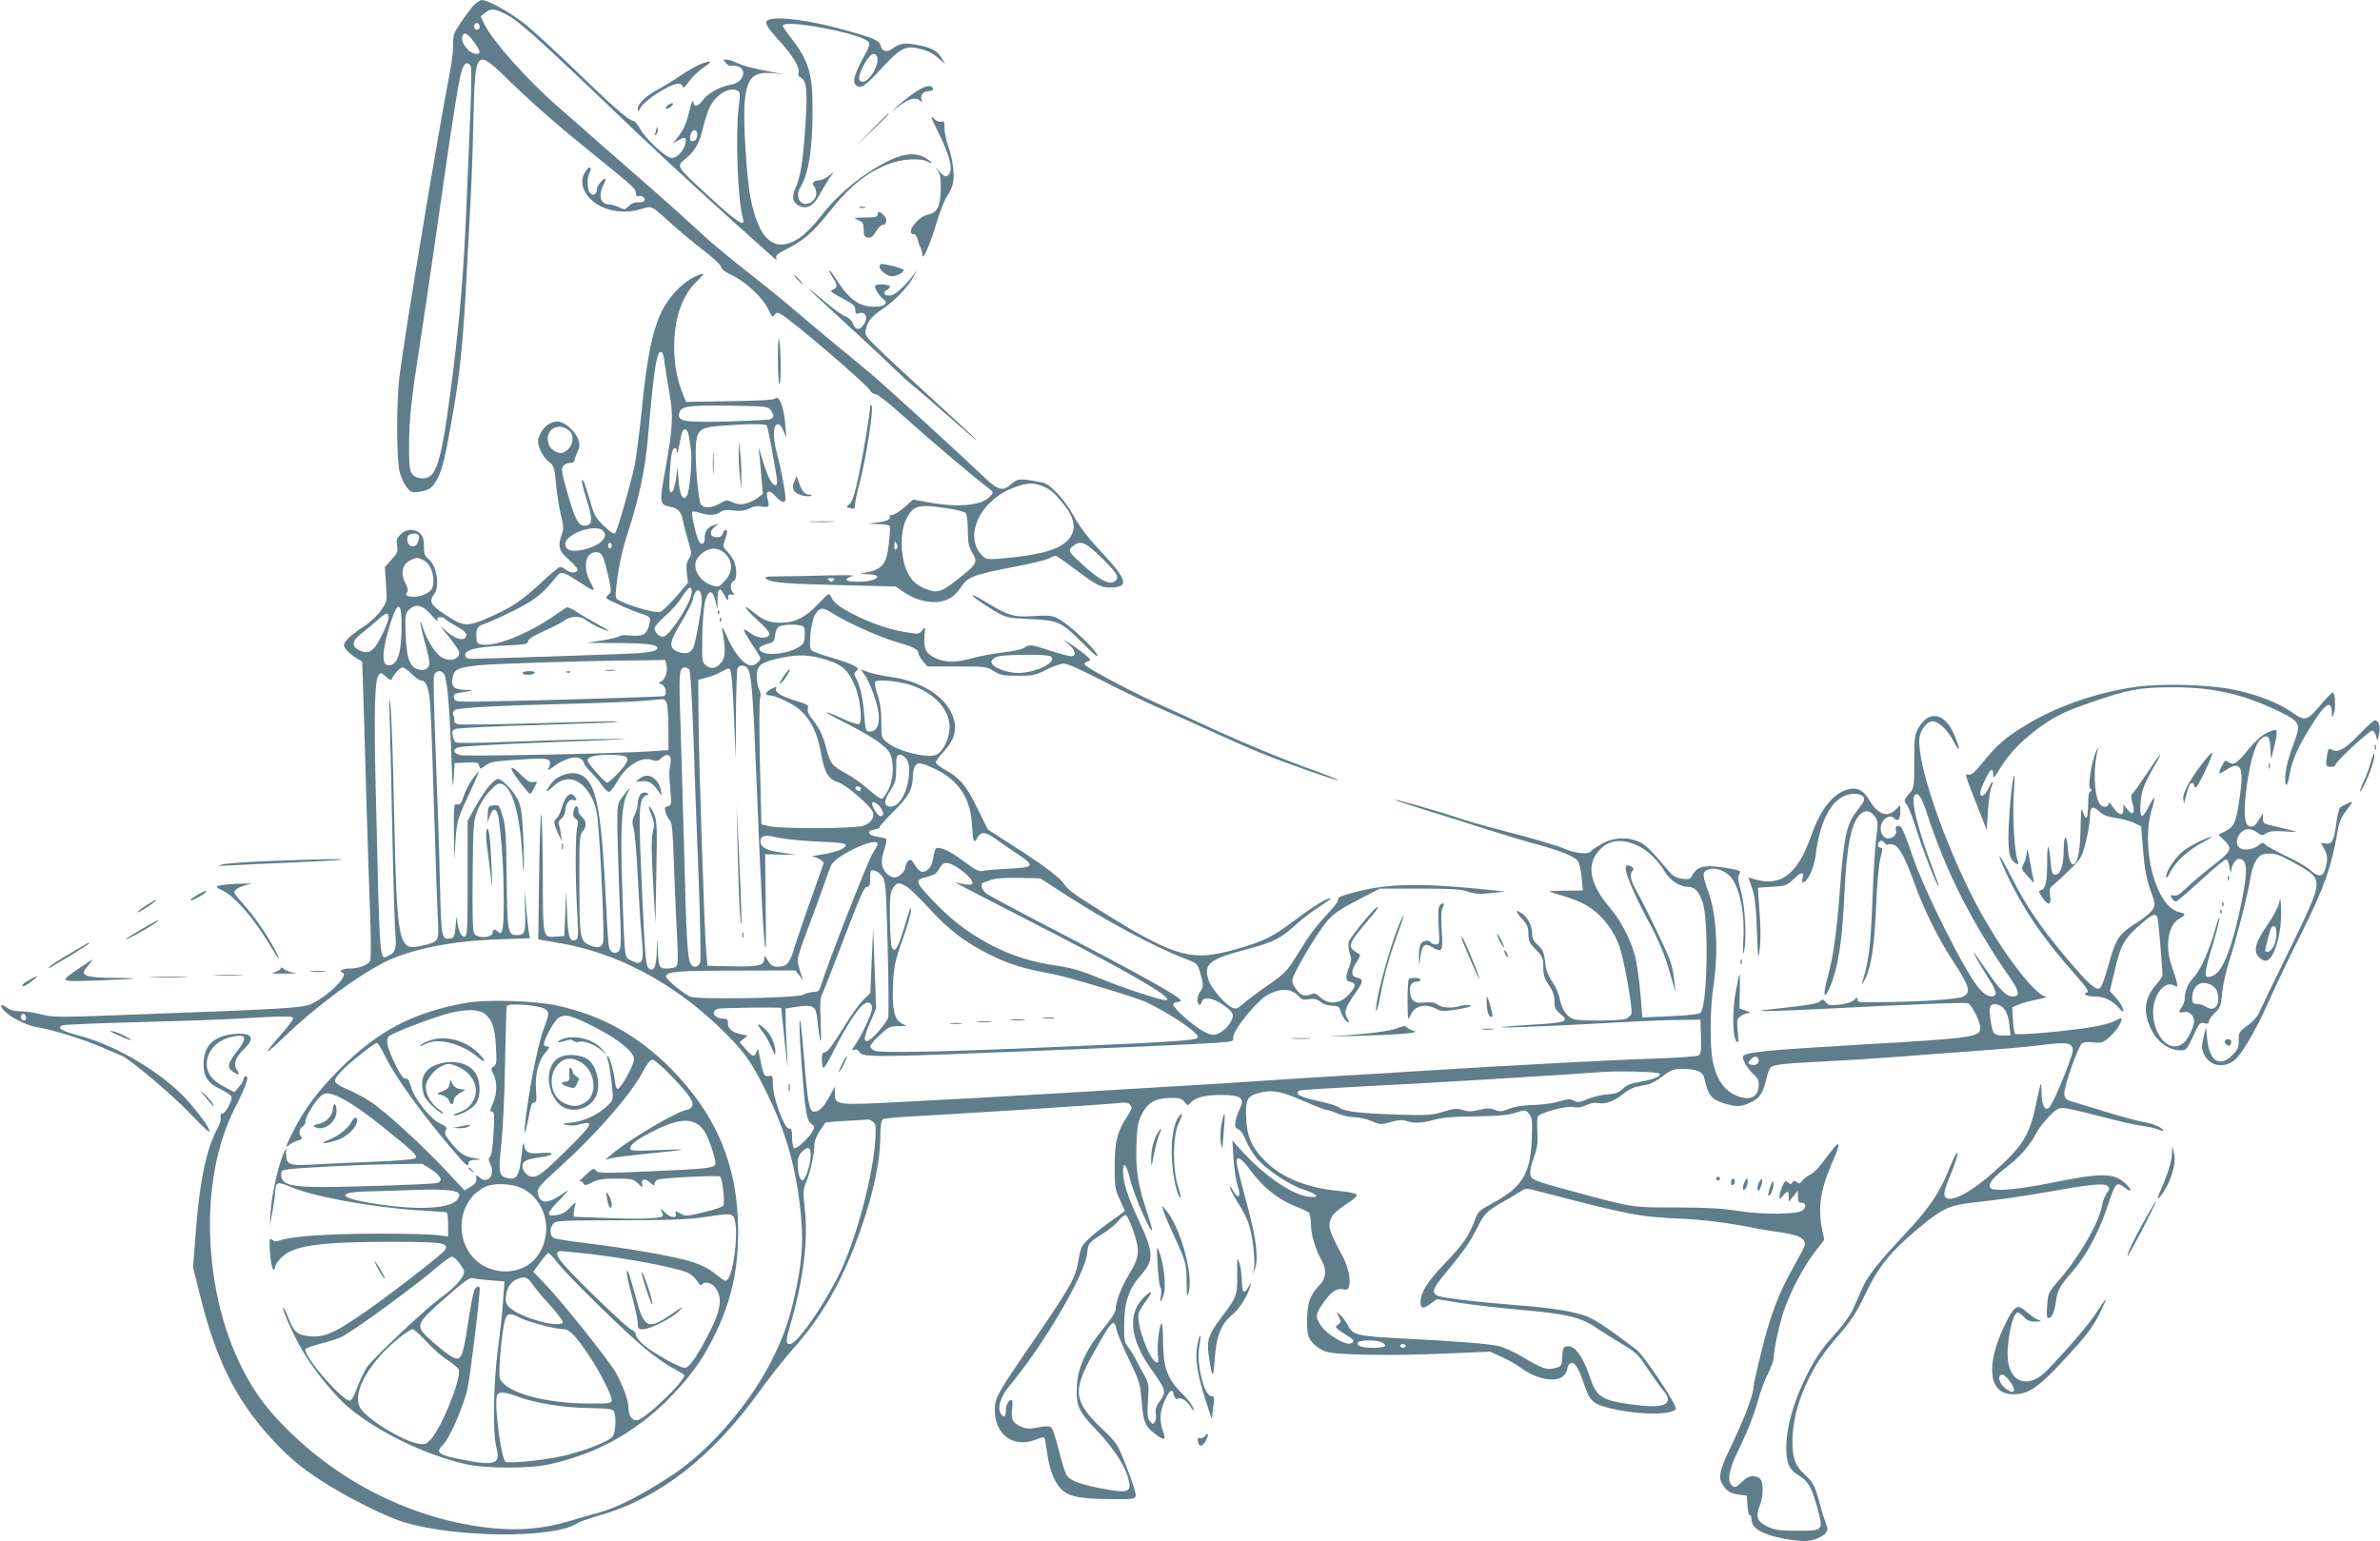 <?xml version="1.0" standalone="no"?>
<!DOCTYPE svg PUBLIC "-//W3C//DTD SVG 20010904//EN"
 "http://www.w3.org/TR/2001/REC-SVG-20010904/DTD/svg10.dtd">
<svg version="1.0" xmlns="http://www.w3.org/2000/svg"
 width="1280pt" height="829pt" viewBox="0 0 1280 829"
 preserveAspectRatio="xMidYMid meet">
<g transform="translate(0,829) scale(0.1,-0.1)"
fill="#607d8b" stroke="none">
<path d="M2540 8253 c-17 -21 -48 -63 -68 -93 -31 -47 -36 -62 -35 -105 2 -27
-6 -95 -17 -150 -68 -355 -236 -1369 -271 -1635 -17 -130 -17 -439 -1 -513 8
-32 25 -71 39 -88 24 -28 30 -30 66 -25 58 10 74 22 101 74 26 51 42 119 80
337 41 231 58 412 76 765 6 118 15 287 20 375 5 88 13 290 16 448 10 392 9
392 204 202 130 -126 258 -237 475 -412 182 -147 195 -159 195 -183 0 -11 5
-17 13 -15 18 7 41 -11 32 -25 -4 -6 -19 -10 -34 -8 -17 1 -35 -6 -49 -20 -21
-21 -24 -21 -52 -7 -16 8 -40 15 -53 15 -47 0 -61 47 -32 104 9 16 13 31 11
33 -9 9 -46 -37 -46 -56 0 -26 -17 -36 -35 -21 -18 15 -20 82 -4 112 15 27 1
38 -17 13 -34 -46 -30 -94 12 -145 59 -69 172 -96 278 -66 66 20 52 26 171
-81 44 -40 121 -103 170 -141 50 -38 91 -77 93 -87 2 -13 24 -30 63 -48 72
-34 166 -123 193 -184 16 -37 21 -41 31 -27 9 13 16 14 32 6 59 -32 465 -379
484 -414 5 -10 18 -18 28 -18 10 0 76 -52 147 -116 124 -112 382 -331 454
-385 35 -27 35 -27 16 -48 -45 -50 -165 -62 -322 -35 l-93 17 -47 -42 c-26
-22 -55 -41 -66 -41 -11 0 -17 -4 -13 -9 8 -14 -15 -25 -70 -32 l-50 -6 57 -2
c31 0 59 -5 63 -10 3 -5 1 -49 -5 -97 -12 -113 -36 -140 -140 -157 -14 -2 -1
-5 28 -6 57 -1 68 -19 21 -32 -45 -13 -141 -10 -137 4 3 6 18 15 34 19 16 4
-40 5 -125 3 -85 -3 -200 -5 -255 -5 -89 -1 -99 -2 -83 -15 27 -19 104 -26
418 -33 l276 -7 39 -27 c59 -41 127 -61 186 -56 57 6 92 28 131 86 34 50 63
60 281 103 88 16 172 37 187 45 15 8 32 14 37 14 5 0 51 -32 103 -71 117 -88
138 -99 188 -99 108 0 97 39 -56 202 -58 62 -107 125 -138 182 -51 91 -126
172 -167 180 -123 24 -134 23 -167 -6 -52 -47 -72 -40 -185 70 -100 95 -460
425 -560 511 -28 24 -123 103 -210 174 -87 72 -186 155 -220 185 -34 30 -139
115 -233 189 -95 74 -212 171 -260 216 -80 75 -256 232 -372 332 -25 22 -105
92 -177 155 -71 63 -176 155 -232 204 -154 134 -343 346 -386 434 l-21 44 24
19 c29 23 45 24 96 0 78 -35 151 -100 730 -654 163 -155 481 -446 723 -661 18
-16 22 -17 17 -4 -5 13 7 24 57 49 88 44 139 88 223 193 116 147 207 219 330
266 67 25 167 31 203 11 34 -18 26 -3 -10 19 -69 42 -163 18 -306 -77 -106
-70 -188 -146 -264 -244 -35 -46 -81 -91 -110 -110 -131 -85 -218 -12 -262
219 -21 108 -40 420 -31 512 12 133 45 167 157 156 l53 -5 -50 9 c-120 23
-160 33 -199 51 -22 10 -50 19 -60 19 -18 0 -18 -1 -1 -20 10 -11 21 -17 26
-14 4 2 19 2 33 -2 58 -14 35 -89 -31 -99 -55 -8 -122 -44 -152 -82 -30 -39
-48 -42 -53 -10 -2 13 -11 -10 -22 -56 -13 -56 -28 -92 -53 -124 l-34 -45 30
18 c35 21 46 15 37 -19 -9 -39 -45 -77 -73 -77 -31 0 -146 107 -174 163 -11
20 -26 37 -34 37 -21 0 -111 78 -318 279 -104 100 -223 209 -264 242 -78 62
-198 129 -232 129 -10 0 -33 -17 -51 -37z m40 -109 c0 -8 -7 -14 -15 -14 -15
0 -21 21 -9 33 10 9 24 -2 24 -19z m-32 -78 c35 -47 40 -66 16 -66 -41 0 -90
62 -77 97 9 23 27 14 61 -31z m-15 -137 c3 -12 2 -117 -3 -233 -5 -116 -14
-332 -20 -481 -16 -405 -39 -673 -91 -1060 -37 -282 -64 -392 -104 -425 -26
-21 -76 -17 -97 9 -15 20 -18 41 -18 145 0 154 11 251 60 566 21 140 53 350
69 465 119 835 142 976 163 1018 12 24 34 21 41 -4z m1436 -128 c11 -7 12 -22
5 -78 -20 -150 -7 -511 22 -610 14 -48 -30 -20 -174 112 -192 177 -186 168
-134 212 51 42 76 87 96 177 9 36 25 84 36 105 33 66 109 107 149 82z m-219
-236 c0 -14 -7 -28 -15 -32 -22 -8 -28 2 -21 32 8 33 36 33 36 0z m1857 -1890
c45 -19 64 -36 114 -98 52 -65 65 -116 43 -162 -32 -69 -132 -105 -342 -126
-105 -10 -114 -10 -134 7 -113 103 -18 309 175 375 64 23 97 23 144 4z m-514
-119 c49 -7 94 -19 100 -25 7 -7 12 -46 12 -94 1 -68 5 -88 24 -120 29 -47 24
-61 -48 -119 -120 -97 -137 -103 -209 -73 -53 23 -79 51 -102 112 -27 71 -27
191 -1 249 40 87 63 94 224 70z m-272 -219 c-8 -8 -11 -3 -11 19 1 25 2 27 11
11 8 -14 8 -22 0 -30z m1105 -49 c86 -84 99 -109 64 -128 -27 -15 -78 12 -160
86 -84 74 -89 83 -60 106 42 34 66 24 156 -64z m-1444 -120 c-9 -9 -15 -9 -24
0 -9 9 -7 12 12 12 19 0 21 -3 12 -12z"/>
<path d="M4133 8183 c-25 -10 -12 -36 57 -111 73 -79 115 -148 104 -175 -3
-10 2 -20 15 -26 30 -16 35 -77 22 -264 -13 -189 -25 -263 -53 -329 -23 -53
-14 -82 29 -99 38 -14 72 8 103 68 16 29 39 67 51 85 l24 33 -29 -22 c-16 -13
-39 -23 -52 -23 -27 0 -41 -17 -25 -33 6 -6 11 -23 11 -39 0 -33 -39 -63 -69
-53 -27 8 -38 52 -21 79 48 76 70 206 70 421 1 202 -20 270 -122 399 -21 27
-38 53 -38 57 0 39 422 -40 460 -86 10 -12 5 -28 -28 -87 -48 -89 -59 -130
-38 -147 25 -21 49 -5 136 90 98 107 129 124 196 109 57 -13 80 -25 118 -59
l29 -26 -18 31 c-24 42 -57 59 -136 73 -70 12 -88 9 -130 -21 -30 -22 -55 -16
-63 17 -7 27 -38 41 -191 83 -188 53 -362 76 -412 55z m582 -194 c21 -34 -36
-139 -76 -139 -28 0 -24 36 11 98 29 50 51 64 65 41z"/>
<path d="M3768 7945 c-20 -7 -70 -36 -110 -63 -40 -27 -92 -59 -115 -71 -61
-30 -113 -79 -113 -105 1 -20 2 -20 14 4 24 43 161 130 205 130 11 0 21 -7 23
-16 2 -11 13 -2 34 28 17 24 52 58 79 76 51 34 45 40 -17 17z"/>
<path d="M4925 7796 c-27 -18 -68 -50 -90 -70 l-40 -37 48 36 c51 37 84 44
106 23 12 -11 13 -10 7 6 -8 25 10 46 41 46 15 0 23 5 21 13 -8 23 -43 17 -93
-17z"/>
<path d="M3594 7726 c-10 -8 -16 -17 -13 -20 3 -3 14 1 25 8 10 8 16 17 13 20
-3 3 -14 -1 -25 -8z"/>
<path d="M4690 7593 l-85 -88 88 85 c48 46 87 86 87 87 0 8 -11 -3 -90 -84z"/>
<path d="M5043 7585 c57 -115 79 -188 67 -220 -12 -32 -29 -31 -58 3 l-23 27
17 -27 c12 -21 15 -46 13 -107 -4 -88 -19 -115 -70 -126 -57 -13 -122 -105
-74 -105 8 0 17 -12 20 -27 4 -16 10 -36 16 -45 5 -10 9 -28 10 -40 1 -36 43
61 77 177 16 55 41 117 55 139 15 21 29 53 33 72 9 46 -4 138 -27 199 -10 28
-19 70 -19 94 0 36 -3 42 -17 37 -10 -4 -26 2 -41 16 -20 19 -17 9 21 -67z"/>
<path d="M3531 7603 c0 -6 -4 -20 -7 -30 -5 -14 -4 -15 5 -7 7 7 11 20 8 30
-3 11 -5 14 -6 7z"/>
<path d="M4623 7173 c9 -2 23 -2 30 0 6 3 -1 5 -18 5 -16 0 -22 -2 -12 -5z"/>
<path d="M4720 7135 c0 -12 -14 -15 -67 -15 -64 -1 -66 -2 -38 -14 26 -11 30
-18 30 -52 0 -33 4 -40 22 -42 17 -3 28 6 44 32 12 20 27 36 35 36 23 0 28 29
9 50 -22 24 -35 26 -35 5z"/>
<path d="M4730 6857 c0 -18 28 -43 58 -52 22 -6 72 16 72 33 0 7 -92 32 -118
32 -7 0 -12 -6 -12 -13z"/>
<path d="M4460 6835 c0 -5 9 -23 20 -40 25 -38 25 -54 -1 -63 -18 -7 -12 -13
50 -46 60 -31 71 -41 71 -63 0 -18 4 -24 15 -19 40 15 58 -21 29 -62 -21 -30
-44 -28 -57 7 -6 17 -22 32 -41 39 -17 7 -68 43 -113 82 -46 39 -83 69 -83 66
0 -2 78 -75 173 -162 94 -87 213 -196 262 -244 50 -48 104 -98 121 -111 17
-13 105 -89 195 -168 90 -80 157 -136 149 -126 -8 10 -112 106 -230 214 -118
108 -250 230 -293 272 -71 69 -78 78 -71 105 10 47 30 71 92 113 64 43 136
118 165 172 l19 34 -28 -35 c-50 -62 -95 -100 -119 -100 -32 0 -40 16 -15 30
11 6 18 15 15 21 -7 10 -68 13 -77 3 -9 -9 18 -54 41 -71 32 -22 10 -43 -45
-43 -83 0 -136 38 -205 145 -21 33 -39 56 -39 50z"/>
<path d="M3735 6801 c-22 -10 -59 -37 -82 -59 -121 -118 -162 -255 -203 -672
-12 -112 -28 -238 -36 -280 -20 -97 -93 -352 -105 -367 -7 -8 -24 3 -61 38
-45 43 -53 57 -75 136 -14 48 -29 95 -34 103 -17 30 -10 -17 16 -97 30 -95 32
-130 6 -138 -44 -14 -64 16 -104 155 -37 128 -40 149 -27 165 7 8 23 15 36 15
13 0 24 6 24 13 0 8 7 28 16 46 12 25 13 38 5 64 -13 38 -54 81 -91 95 -49 19
-109 -25 -125 -91 -8 -31 24 -98 60 -124 24 -17 27 -28 35 -113 5 -52 16 -128
26 -168 15 -59 16 -78 6 -105 -24 -66 -17 -91 40 -140 30 -26 48 -49 44 -55
-10 -16 -38 -15 -62 3 -10 8 -25 15 -32 15 -7 0 -50 -36 -96 -79 -107 -100
-157 -134 -276 -188 -125 -56 -145 -56 -242 8 -82 54 -93 74 -63 113 33 44 12
160 -35 193 -15 11 -20 26 -20 64 0 36 -5 54 -20 69 -28 28 -75 26 -106 -5
-21 -21 -24 -31 -18 -60 5 -31 2 -40 -30 -75 l-36 -40 6 -93 c6 -91 6 -92 -26
-139 -17 -26 -56 -63 -88 -84 -73 -48 -112 -84 -112 -104 0 -17 28 -46 71 -73
l27 -16 6 -183 c3 -101 11 -347 16 -548 6 -201 15 -477 20 -614 6 -157 6 -255
0 -266 -12 -22 -61 -40 -111 -40 -37 0 -61 -14 -37 -22 37 -13 -73 -123 -167
-168 -46 -22 -153 -28 -913 -56 -445 -17 -478 -17 -537 -1 -35 9 -86 17 -113
17 -34 0 -57 6 -75 20 -35 28 -43 9 -9 -22 37 -36 122 -76 174 -84 74 -11 249
-65 343 -106 50 -22 99 -43 110 -47 44 -18 277 -215 368 -311 54 -57 100 -101
102 -98 9 9 -32 69 -102 152 -129 152 -389 311 -597 365 -98 26 -124 42 -89
56 10 3 182 11 383 16 201 5 439 13 530 18 270 16 323 17 327 5 2 -6 -24 -42
-58 -80 -108 -123 -106 -132 8 -23 170 164 389 326 543 404 137 69 361 114
608 122 l172 6 -6 34 c-3 18 -10 77 -14 131 l-9 97 3 -112 c4 -121 -1 -133
-46 -133 -47 0 -50 20 -53 313 -3 227 -6 279 -22 328 -17 57 -19 60 -48 57
-28 -3 -30 -6 -32 -48 l-2 -45 13 35 c19 53 40 45 49 -20 16 -122 26 -273 26
-425 1 -161 -6 -202 -31 -177 -16 16 -28 15 -28 -2 0 -32 -84 -37 -100 -6 -8
14 -10 115 -8 313 3 279 4 295 27 350 13 33 42 79 66 103 36 38 46 43 66 36
54 -19 94 -158 108 -377 7 -116 8 -121 9 -45 0 47 -3 135 -7 197 -7 93 -12
119 -34 156 -26 43 -79 97 -97 97 -23 0 -70 -56 -115 -136 l-50 -89 0 -310 c0
-279 -2 -310 -16 -313 -19 -4 -38 41 -41 97 -1 20 -4 5 -7 -34 -5 -63 -8 -70
-29 -73 -47 -7 -49 1 -56 295 -3 153 -13 461 -22 685 -9 224 -14 419 -10 433
8 30 41 34 56 6 15 -29 28 -177 37 -426 6 -172 9 -201 13 -135 l5 85 63 3 c57
3 64 1 69 -17 5 -20 5 -20 34 1 23 18 50 23 136 29 173 12 203 11 210 -7 3 -9
0 -26 -7 -37 -9 -15 -1 -12 31 12 54 39 111 56 139 41 11 -6 20 -16 20 -23 0
-7 16 -28 35 -47 19 -19 47 -51 61 -72 15 -21 32 -38 39 -38 7 0 27 24 43 54
52 91 133 140 193 117 19 -7 29 -4 46 11 34 31 57 17 49 -30 -8 -45 -8 -57 0
-150 6 -68 5 -74 -14 -79 -17 -4 -19 -9 -12 -34 5 -16 15 -35 23 -43 11 -11
16 -63 21 -223 4 -114 11 -284 16 -377 7 -123 7 -173 -1 -183 -6 -7 -29 -13
-50 -13 -44 0 -47 5 -52 110 -3 62 -3 62 -5 -16 -2 -81 -14 -111 -39 -96 -19
12 -23 46 -38 377 -23 500 -22 542 25 558 12 4 11 6 -4 12 -24 10 -46 -17 -46
-57 0 -15 -8 -43 -17 -62 -14 -29 -14 -42 -5 -73 6 -21 16 -137 22 -258 6
-121 15 -266 21 -323 14 -143 5 -161 -60 -127 -27 14 -28 17 -34 117 -4 57 -9
218 -13 358 -6 261 1 363 29 420 21 41 14 38 -22 -12 -30 -40 -31 -46 -31
-142 0 -56 5 -231 11 -389 11 -252 10 -290 -3 -303 -18 -19 -44 -9 -52 19 -4
12 -11 114 -16 227 -24 496 -50 644 -122 694 -49 35 -137 13 -177 -43 -31 -44
-25 -49 13 -12 71 69 155 45 208 -59 24 -47 30 -74 38 -185 16 -207 30 -568
24 -592 -8 -30 -29 -35 -69 -19 -56 24 -58 34 -59 327 -1 241 1 269 17 286 23
26 22 56 -3 78 -11 10 -20 26 -20 36 0 31 -18 30 -25 -2 -5 -23 -3 -34 11 -43
13 -10 15 -19 9 -42 -11 -39 -12 -265 -1 -451 7 -139 7 -153 -9 -159 -31 -12
-40 14 -45 139 l-5 122 -5 -120 -5 -120 -43 -3 c-75 -5 -72 -20 -73 357 -1
191 -5 319 -9 296 -4 -22 -9 -181 -11 -354 l-4 -314 109 -19 c312 -52 617
-213 872 -461 133 -128 172 -186 268 -388 93 -198 145 -397 165 -634 12 -134
2 -248 -34 -410 -34 -151 -64 -234 -131 -365 -118 -230 -333 -476 -529 -605
-157 -104 -296 -175 -389 -200 -45 -12 -120 -34 -167 -48 -133 -40 -268 -52
-413 -37 -261 26 -528 118 -767 266 -187 116 -375 286 -481 434 -136 191 -226
445 -257 722 -35 313 8 610 120 833 61 120 80 175 63 175 -8 0 -14 -6 -14 -14
0 -8 -11 -28 -25 -43 l-24 -28 -57 30 c-68 36 -98 81 -91 137 9 71 70 124 157
135 56 8 57 -15 4 -83 -50 -65 -54 -86 -22 -108 33 -23 41 -20 22 9 -21 32 -8
68 42 116 61 59 36 88 -66 76 -103 -12 -155 -65 -155 -159 0 -71 22 -104 93
-138 28 -14 54 -31 57 -38 7 -18 -32 -92 -49 -92 -9 0 -12 -7 -9 -19 3 -11 -4
-37 -16 -58 -60 -110 -96 -278 -117 -546 l-16 -204 40 -159 c91 -365 206 -583
422 -805 70 -71 128 -119 220 -179 143 -93 352 -198 455 -229 283 -84 805 -87
930 -5 13 9 70 29 127 45 313 90 596 310 848 658 55 77 139 183 185 235 142
159 243 328 330 551 86 219 137 431 139 578 1 76 5 101 16 107 8 4 71 10 140
14 191 9 1058 65 1120 72 44 5 59 3 69 -10 11 -13 9 -23 -17 -62 -53 -80 -67
-135 -67 -269 0 -110 2 -125 28 -179 15 -32 27 -59 27 -60 0 -1 -35 -26 -77
-56 -43 -30 -97 -73 -119 -95 -37 -36 -43 -48 -54 -114 -16 -96 -37 -133 -236
-425 -204 -297 -214 -315 -214 -380 0 -134 101 -207 220 -160 23 9 43 14 46
11 3 -3 9 -35 14 -70 11 -89 34 -156 70 -199 39 -47 99 -61 275 -62 124 -1
130 0 133 20 2 11 -20 79 -48 150 -50 128 -51 130 -134 209 -152 147 -159 202
-49 400 105 188 115 198 128 132 3 -17 33 -89 66 -158 58 -120 61 -132 69
-228 9 -110 18 -134 73 -175 49 -38 59 -34 42 15 -21 59 -18 106 10 167 27 58
40 65 49 27 4 -14 11 -23 16 -20 19 11 51 -7 71 -38 10 -18 19 -28 19 -24 0
19 -25 55 -71 100 -71 71 -93 135 -94 269 0 59 -3 104 -8 99 -13 -13 -25 -114
-20 -165 5 -39 3 -48 -8 -44 -38 12 -109 208 -95 262 3 13 22 45 41 70 41 54
30 61 -18 12 -82 -82 -69 -218 35 -367 92 -130 93 -135 54 -188 -18 -24 -23
-42 -20 -64 3 -18 0 -39 -6 -47 -9 -13 -12 -12 -26 5 -13 16 -15 37 -10 111 6
84 4 94 -19 135 -14 24 -34 62 -45 84 -11 22 -30 53 -42 68 -21 26 -23 39 -22
125 1 119 26 191 90 263 72 81 70 121 -17 306 -53 113 -79 195 -79 250 0 62
18 42 39 -45 20 -79 106 -280 117 -270 2 3 -10 45 -26 94 -49 144 -63 231 -58
363 3 99 8 125 28 166 32 64 72 87 152 89 50 1 63 -2 78 -21 17 -22 18 -22 35
-3 25 27 77 40 163 40 108 0 129 -17 98 -78 -8 -15 -17 -43 -21 -62 -5 -30 -3
-37 16 -45 13 -6 29 -30 40 -60 11 -27 37 -71 59 -97 54 -62 172 -141 254
-168 77 -25 89 -46 21 -37 -89 13 -233 111 -349 238 l-58 64 6 -98 c4 -54 13
-118 22 -144 21 -62 4 -80 -25 -27 -15 26 -20 31 -15 14 3 -14 23 -52 45 -85
21 -33 45 -79 53 -103 20 -55 37 -188 31 -238 l-5 -39 11 35 c18 57 4 164 -45
345 -26 94 -49 187 -53 208 -9 58 17 47 75 -32 62 -85 145 -152 232 -187 36
-14 71 -30 78 -36 6 -6 12 -32 12 -57 0 -59 24 -142 57 -199 31 -55 25 -103
-18 -143 -16 -15 -36 -47 -45 -71 -17 -47 -20 -160 -6 -198 13 -33 49 -64 92
-80 50 -19 350 -24 640 -11 l245 10 65 -30 c35 -16 79 -41 97 -55 83 -63 193
-84 233 -44 11 11 20 29 20 40 0 11 8 24 17 27 22 9 42 -22 73 -115 29 -87 48
-105 135 -126 148 -37 325 -40 358 -7 13 13 -170 289 -212 321 -145 110 -215
157 -262 177 -68 28 -194 48 -389 63 -208 16 -399 39 -421 51 -32 17 -22 41
52 129 93 112 127 161 169 245 35 70 46 80 147 138 26 15 62 36 79 47 31 20
31 20 110 -1 480 -125 530 -135 768 -145 87 -4 200 -17 296 -34 85 -16 175
-32 200 -35 130 -17 169 -38 153 -82 -3 -10 -29 -57 -56 -106 -81 -143 -125
-259 -172 -450 -25 -99 -45 -190 -45 -201 0 -39 -50 -170 -115 -305 -68 -140
-77 -179 -48 -221 23 -34 41 -44 88 -50 l40 -5 3 -52 c2 -29 7 -53 13 -53 5 0
9 -10 9 -23 0 -47 56 -81 167 -102 98 -19 141 -19 185 -1 53 23 65 41 49 79
-8 18 -23 68 -35 112 -27 98 -34 111 -81 154 -50 46 -65 86 -65 179 0 94 26
203 73 305 47 102 91 168 180 270 62 71 90 114 141 220 72 149 133 224 289
354 131 109 163 122 331 139 78 8 230 30 339 49 246 44 321 52 341 36 13 -11
13 -16 -3 -39 -11 -15 -22 -45 -26 -67 -14 -89 -125 -280 -234 -404 -54 -62
-56 -67 -61 -133 -4 -50 -2 -68 7 -68 18 0 32 32 40 87 8 62 19 83 93 168 71
83 137 205 181 336 48 143 49 145 100 108 40 -28 36 -8 -5 29 -62 54 -126 54
-411 -4 -169 -34 -298 -44 -310 -24 -14 22 10 52 89 114 76 59 125 117 166
195 7 14 33 46 58 73 35 38 51 48 76 48 18 0 106 -20 197 -44 90 -24 191 -47
224 -51 33 -4 75 -13 93 -21 18 -7 30 -9 27 -4 -11 17 -58 37 -105 44 -25 4
-119 29 -210 57 -91 28 -176 54 -190 58 -18 5 -26 16 -28 37 -3 35 73 254 95
271 9 7 33 10 62 6 43 -5 51 -2 85 27 35 31 66 77 66 99 0 6 -15 2 -33 -9 -18
-11 -73 -26 -122 -34 -128 -22 -408 -47 -418 -37 -4 4 -9 38 -11 75 l-4 68 35
14 c19 9 65 21 102 28 36 8 57 14 45 15 -59 3 -251 259 -380 506 -169 323
-316 754 -301 884 5 46 41 91 71 91 32 0 83 -49 114 -110 36 -70 36 -41 0 43
-49 112 -135 128 -189 33 -22 -38 -24 -52 -24 -183 0 -129 -2 -143 -21 -165
-33 -36 -36 -47 -21 -63 8 -8 32 -67 52 -132 37 -118 115 -317 121 -310 2 2
-10 38 -26 80 -88 229 -128 394 -100 412 19 12 36 -14 65 -105 101 -310 241
-586 454 -893 42 -61 44 -87 6 -87 -35 0 -67 32 -135 132 -35 51 -68 98 -73
103 -13 13 36 -73 84 -148 21 -32 35 -65 32 -73 -10 -26 -50 -15 -85 24 -77
86 -302 534 -368 734 -23 70 -48 132 -56 139 -17 14 -35 3 -27 -16 7 -21 -15
-45 -42 -45 -32 0 -51 47 -34 83 14 30 46 44 62 28 23 -23 37 -12 37 29 l0 39
-25 -24 c-44 -45 -95 -27 -140 49 -31 52 -63 71 -107 62 -84 -17 -155 -103
-207 -251 -76 -214 -166 -280 -317 -231 l-21 6 20 -57 c15 -45 21 -97 26 -228
6 -158 7 -165 15 -100 5 38 5 114 1 170 -4 55 -8 114 -9 130 l-1 30 77 5 c73
5 79 7 116 43 40 39 56 40 46 0 -5 -18 -3 -22 9 -17 23 9 54 81 62 144 25 209
102 330 208 330 47 0 65 -22 43 -52 -9 -13 -28 -38 -41 -56 -45 -63 -60 -139
-80 -411 -17 -230 -36 -361 -66 -469 -25 -90 -21 -126 8 -62 48 107 71 250 83
520 12 254 37 378 88 423 25 23 56 15 78 -19 14 -20 15 -35 5 -106 -6 -46 -16
-200 -21 -343 -9 -246 -20 -329 -55 -440 -3 -11 1 -7 10 8 37 63 55 177 65
397 5 129 15 236 24 268 12 44 12 52 0 52 -17 0 -19 26 -2 36 6 4 16 0 23 -9
7 -9 15 -14 18 -11 3 4 17 4 30 0 30 -7 64 -70 115 -212 47 -132 124 -288 198
-402 98 -150 107 -179 62 -203 -24 -13 -213 -27 -403 -29 -171 -3 -165 -3
-165 15 0 12 -4 11 -18 -3 -12 -12 -41 -22 -78 -26 -52 -6 -61 -4 -75 13 -14
17 -18 18 -31 5 -13 -14 -60 -21 -298 -47 -91 -10 92 -6 352 8 440 23 728 34
743 28 18 -6 65 -100 65 -130 0 -52 -22 -56 -655 -93 -486 -28 -608 -40 -620
-61 -9 -13 23 -69 57 -99 25 -23 29 -34 26 -66 -4 -52 -41 -72 -99 -55 -79 24
-128 89 -148 196 -16 84 -14 285 4 401 28 183 17 384 -26 503 -33 90 -34 108
-9 121 28 15 73 7 109 -20 60 -42 96 -188 87 -355 -4 -82 -3 -92 5 -55 14 63
4 242 -19 321 -12 41 -17 72 -11 80 15 24 11 27 -54 38 -125 22 -169 13 -196
-38 -11 -20 -18 -23 -54 -18 -30 4 -49 14 -67 35 -103 122 -128 147 -164 163
-64 29 -140 25 -203 -11 -28 -16 -54 -34 -58 -40 -11 -18 -89 -10 -143 15 -29
14 -149 49 -266 80 -116 30 -246 66 -287 80 -107 37 -351 107 -355 102 -2 -2
74 -27 168 -56 95 -29 241 -75 323 -102 83 -26 201 -62 264 -79 129 -35 202
-64 225 -89 9 -10 18 -46 22 -89 l7 -72 -99 -1 c-84 -1 -94 -3 -64 -11 117
-34 164 -53 212 -88 64 -45 120 -122 148 -202 25 -72 72 -336 64 -361 -3 -10
-17 -22 -31 -28 -27 -10 -223 -12 -272 -3 -40 8 -71 51 -83 113 -4 25 -22 65
-39 89 -19 26 -33 60 -36 85 -8 73 -13 87 -43 114 -22 19 -30 35 -30 60 0 41
-22 86 -52 107 -40 28 -41 17 -4 -24 30 -33 36 -48 36 -83 0 -38 6 -50 40 -85
36 -37 40 -45 40 -94 0 -42 6 -62 30 -97 22 -32 30 -56 30 -87 0 -36 5 -46 32
-68 50 -39 30 -48 -139 -57 -81 -5 -159 -11 -173 -13 -43 -8 264 4 520 19 135
8 313 16 395 18 l150 2 3 -92 c2 -80 0 -93 -15 -101 -10 -5 -111 -12 -225 -16
-230 -7 -754 -35 -1238 -65 -173 -11 -364 -23 -425 -26 -60 -3 -240 -15 -400
-25 -159 -11 -409 -27 -555 -35 -146 -9 -447 -27 -670 -40 -223 -13 -557 -32
-742 -41 -383 -20 -388 -20 -388 43 l0 38 -30 -55 c-33 -59 -54 -80 -82 -80
-25 0 -34 46 -53 280 -15 190 -25 262 -25 177 0 -66 20 -340 31 -425 9 -64 16
-86 32 -97 18 -13 19 -17 8 -39 -20 -37 -88 -99 -100 -92 -6 4 -11 29 -11 57
0 41 -3 49 -18 49 -25 0 -85 166 -85 236 -1 47 -2 50 -23 46 -19 -3 -24 2 -33
34 -6 22 -13 57 -17 79 -6 36 -7 38 -15 17 -12 -30 -22 -28 -59 15 l-33 37 22
17 22 18 -28 6 c-54 11 -78 29 -78 58 1 21 -4 27 -21 27 -53 0 -77 41 -31 54
21 5 336 9 338 4 1 -2 9 -82 19 -178 18 -169 18 -171 12 -50 -4 69 -7 148 -7
175 l0 50 57 9 c92 13 105 6 113 -62 17 -152 24 -164 19 -31 -5 109 -3 142 9
165 8 16 53 130 100 254 108 282 124 320 142 320 11 0 15 12 15 46 0 41 2 45
21 42 12 -2 31 -16 43 -31 20 -27 21 -46 30 -381 5 -194 6 -365 3 -378 -8 -31
-93 -128 -113 -128 -21 0 -17 24 17 103 l31 72 -8 215 -8 215 -8 -173 -7 -173
-38 -38 c-22 -20 -72 -92 -113 -159 -51 -83 -80 -122 -92 -122 -14 0 -18 -8
-18 -39 0 -22 4 -42 8 -45 5 -3 27 34 51 82 54 110 122 220 155 251 30 28 56
22 56 -14 0 -26 -57 -148 -93 -199 -18 -25 -18 -29 -4 -23 11 4 21 0 29 -13
19 -29 68 -29 1168 16 217 8 496 21 620 27 221 12 225 12 222 33 -5 38 128
203 188 234 74 38 130 33 170 -15 10 -12 23 -15 50 -10 28 5 42 1 62 -14 15
-13 41 -21 62 -21 26 0 38 -5 42 -17 10 -35 29 -66 42 -71 11 -3 10 2 -2 20
-21 31 -12 57 46 140 42 59 42 73 3 80 -30 5 -29 39 1 83 16 23 22 41 15 43
-6 2 -20 11 -32 20 -28 24 -17 49 65 145 62 74 72 87 62 87 -12 0 -147 -164
-152 -186 -4 -14 -1 -42 5 -62 10 -31 10 -43 -3 -74 -22 -52 -20 -76 6 -80 32
-5 32 -21 1 -58 -53 -63 -114 -70 -169 -19 -17 16 -26 18 -48 9 -18 -6 -34 -7
-45 0 -23 12 -51 54 -51 76 0 22 70 149 142 257 64 95 83 110 236 189 l93 48
213 0 c169 0 222 -3 260 -16 37 -13 63 -15 124 -8 l77 8 -65 7 c-361 39 -557
38 -727 -6 -84 -21 -110 -31 -106 -42 3 -8 -21 -41 -59 -81 -36 -37 -85 -98
-110 -137 -24 -38 -61 -95 -80 -126 -27 -42 -57 -70 -129 -119 -52 -36 -110
-79 -130 -97 -31 -28 -41 -32 -61 -24 -36 14 -116 107 -129 151 -26 86 4 110
211 165 141 37 181 58 268 139 32 28 86 69 120 90 34 22 60 41 58 43 -9 9 -95
-43 -188 -114 -124 -93 -166 -114 -317 -158 -255 -73 -334 -48 -829 267 -48
30 -90 65 -98 81 -17 32 -119 109 -292 218 l-119 77 -56 113 c-59 122 -96 166
-174 208 -25 14 -48 31 -50 38 -2 6 16 32 40 58 55 57 74 113 58 172 -32 118
-164 207 -342 232 -41 5 -93 17 -117 25 l-43 15 21 -29 c28 -40 68 -148 75
-206 7 -61 -10 -99 -45 -99 -24 0 -25 3 -32 85 -6 90 -21 158 -44 201 -12 23
-11 29 2 40 14 11 11 15 -19 31 -20 10 -75 29 -124 43 -48 14 -93 31 -100 38
-16 17 -1 159 21 192 26 39 41 40 94 6 78 -50 254 -129 348 -156 91 -26 114
-39 114 -61 0 -7 11 -26 24 -41 l24 -28 159 0 c151 0 160 -1 198 -25 35 -22
51 -25 130 -25 82 0 96 3 152 33 34 17 77 32 94 32 21 0 92 -32 203 -89 94
-49 239 -119 323 -155 83 -36 216 -95 295 -132 79 -36 188 -84 243 -106 128
-52 407 -150 412 -145 2 3 -49 23 -114 47 -178 63 -383 148 -588 242 -77 36
-202 93 -277 127 -162 75 -380 192 -385 207 -2 6 6 14 18 17 20 5 18 9 -27 45
-27 21 -62 46 -79 56 l-30 18 33 -28 c37 -33 43 -64 12 -64 -11 0 -62 14 -112
30 -105 35 -111 35 -143 14 -13 -8 -63 -19 -112 -24 -48 -5 -121 -19 -162 -30
-92 -25 -144 -25 -198 -1 -53 25 -66 50 -61 119 5 53 4 54 -12 32 -16 -21 -20
-22 -86 -11 -87 13 -189 48 -279 94 -81 42 -108 62 -125 96 -12 23 -12 23 -69
-37 -66 -71 -124 -101 -198 -102 -64 0 -96 12 -150 56 -68 56 -50 22 23 -44
46 -42 65 -65 61 -76 -10 -25 -65 -20 -104 10 -18 14 -33 21 -33 16 0 -5 20
-40 45 -78 25 -37 45 -71 45 -75 0 -13 -31 -39 -46 -39 -42 0 -96 65 -140 168
-16 36 -23 46 -20 27 19 -106 18 -150 -3 -176 -27 -35 -56 -41 -84 -19 -21 18
-22 24 -20 157 1 76 8 161 15 188 17 64 39 66 55 5 l11 -45 1 53 c1 59 13 66
36 22 18 -34 23 -38 21 -12 -1 12 5 16 19 14 16 -3 18 -1 8 9 -18 18 -16 56 2
63 18 6 20 61 4 103 -5 15 -22 40 -37 56 -24 25 -25 30 -14 60 7 19 12 39 12
45 0 20 -17 13 -23 -8 -3 -14 -14 -20 -31 -20 -37 0 -45 28 -15 53 l24 20 -25
-8 c-33 -9 -50 -32 -50 -66 0 -32 -13 -44 -28 -26 -15 18 -47 155 -39 163 4 5
22 2 40 -4 45 -16 88 -15 112 4 15 11 33 13 71 8 38 -4 59 -2 84 11 21 11 44
15 64 11 41 -8 46 -2 35 37 -14 48 6 57 41 19 29 -32 45 -39 54 -24 6 11 -21
163 -45 250 -23 84 -22 155 2 160 11 2 22 -10 32 -35 l16 -38 -6 75 c-7 88
-33 156 -52 137 -8 -8 -82 -13 -246 -15 l-235 -4 -15 36 c-32 76 -49 163 -49
256 -1 156 41 279 122 357 48 47 46 51 -13 24z m-160 -469 c4 -31 16 -104 26
-161 21 -115 17 -182 -20 -391 -36 -195 -35 -205 23 -216 43 -8 62 -28 70 -79
4 -22 17 -70 28 -108 19 -64 19 -69 3 -93 -13 -20 -16 -38 -11 -78 l6 -51 -63
-74 c-35 -41 -74 -78 -86 -82 -22 -9 -155 28 -215 58 -28 15 -28 15 -21 81 9
92 31 193 60 282 63 193 95 344 110 520 34 388 48 472 75 455 5 -3 12 -31 15
-63z m569 -247 c20 -27 20 -41 -1 -50 -10 -4 -112 -9 -228 -12 -230 -6 -269 0
-263 39 6 43 37 48 265 46 199 -3 213 -4 227 -23z m-20 -84 c6 -9 39 -188 53
-278 4 -34 3 -43 -9 -43 -17 0 -42 51 -69 142 l-19 63 5 -50 c3 -27 8 -84 11
-126 l7 -76 -32 -23 c-47 -33 -93 -41 -131 -22 -29 14 -34 14 -69 -6 -45 -26
-83 -28 -101 -7 -14 17 -34 244 -27 323 6 80 24 94 139 102 143 11 236 11 242
1z m-1061 -29 c27 -24 19 -80 -15 -105 -23 -17 -31 -18 -57 -8 -18 8 -34 24
-40 42 -26 76 51 124 112 71z m642 -29 c3 -21 8 -53 11 -72 8 -53 -7 -229 -22
-248 -21 -30 -37 -1 -44 79 l-6 73 -9 -64 c-6 -39 -15 -66 -24 -69 -11 -4 -13
14 -9 99 6 105 13 139 29 139 5 0 10 -10 10 -22 1 -13 5 0 10 27 16 85 19 95
34 95 9 0 16 -14 20 -37z m-462 -508 c36 -35 -22 -86 -117 -104 -56 -10 -86 1
-86 33 0 54 163 111 203 71z m-990 -27 c2 -7 -1 -23 -6 -36 -20 -44 -71 -12
-53 34 7 17 53 19 59 2z m1037 -53 c0 -8 -4 -15 -10 -15 -5 0 -10 7 -10 15 0
8 5 15 10 15 6 0 10 -7 10 -15z m611 -44 c42 -43 41 -99 -3 -146 -32 -34 -34
-35 -71 -23 -70 22 -110 103 -74 148 44 56 104 64 148 21z m-656 -23 c7 -18
20 -67 29 -108 15 -72 15 -76 -4 -91 -18 -16 -16 -18 58 -51 42 -20 95 -41
117 -48 55 -17 58 -22 44 -69 -14 -47 -34 -56 -104 -49 -24 3 -48 1 -53 -4 -5
-5 -47 -15 -93 -23 l-84 -13 167 -1 c174 -1 229 -10 209 -35 -7 -9 -44 -16
-104 -20 -71 -4 -639 -24 -887 -30 -25 -1 -35 4 -38 17 -6 30 55 47 203 54
118 5 135 8 135 23 0 12 26 29 87 56 47 21 97 47 110 57 28 23 88 25 111 4 21
-18 88 -52 122 -61 14 -4 -11 12 -55 36 -44 24 -98 55 -119 70 -22 15 -44 24
-50 20 -6 -3 -38 -25 -71 -48 -129 -89 -297 -158 -372 -152 -36 3 -38 5 -41
41 -4 44 8 62 44 71 14 4 81 34 150 68 121 60 160 90 236 186 24 30 36 28 105
-17 109 -70 108 -70 79 -14 -44 82 -28 163 31 163 18 0 28 -9 38 -32z m-970
-10 c45 -20 69 -99 49 -153 -9 -22 -57 -45 -97 -45 -39 0 -51 8 -37 25 6 8 3
25 -11 51 -28 54 -13 105 36 124 28 12 30 12 60 -2z m1445 -173 c0 -49 -101
-212 -147 -238 -17 -11 -53 18 -53 43 0 9 25 38 56 65 31 26 72 72 90 102 38
58 54 67 54 28z m53 -63 c-7 -74 -33 -210 -45 -237 -14 -30 -43 -37 -85 -20
-48 20 -44 52 22 159 30 49 57 103 61 120 16 79 55 61 47 -22z m-1613 -111 c0
-159 -23 -226 -75 -219 -30 5 -30 62 0 175 46 168 75 185 75 44z m159 52 c23
-27 38 -40 35 -30 -5 12 -1 17 14 17 12 0 23 -4 26 -9 3 -5 31 -23 62 -40 38
-22 54 -37 52 -49 -6 -32 -50 -25 -98 15 l-45 38 53 -65 c28 -36 52 -72 52
-80 0 -42 -60 -53 -104 -19 -32 25 -74 94 -91 152 -24 74 -16 15 10 -78 14
-49 25 -100 25 -112 0 -30 -31 -46 -64 -33 -44 16 -60 63 -64 186 -4 103 -2
114 17 133 36 36 73 28 120 -26z m-229 -15 c0 -13 -17 -57 -38 -98 -42 -85
-68 -102 -118 -79 -45 22 -42 51 8 90 24 18 62 50 85 71 49 44 63 47 63 16z
m2228 -47 c9 -5 12 -24 10 -52 -3 -40 -7 -46 -44 -66 -49 -27 -138 -39 -177
-24 -37 15 -30 33 19 47 35 9 39 15 42 45 2 19 10 40 19 47 19 14 111 16 131
3z m135 -183 c76 -24 108 -53 142 -130 31 -68 46 -200 25 -213 -7 -4 -46 9
-91 30 -44 21 -82 36 -84 33 -2 -2 44 -28 103 -57 139 -71 218 -124 237 -162
25 -47 21 -142 -7 -197 -13 -25 -29 -47 -35 -49 -6 -2 -38 20 -71 50 -33 29
-87 68 -119 85 -77 41 -88 54 -108 132 -19 74 -36 111 -77 162 -20 25 -27 44
-23 57 5 17 -3 23 -62 40 -79 24 -117 47 -109 67 5 12 0 12 -24 -1 -32 -16
-40 -35 -15 -35 36 0 132 -46 171 -82 56 -52 91 -123 109 -227 19 -108 39
-142 93 -159 45 -15 176 -128 187 -162 9 -29 -11 -57 -52 -72 -46 -16 -445
-17 -508 -2 l-40 10 -8 329 c-4 183 -4 339 1 350 5 13 4 29 -5 45 -7 14 -13
46 -13 72 0 60 21 76 134 100 93 20 157 16 249 -14z m1197 22 c43 -28 -75 -89
-173 -90 -56 0 -126 25 -142 50 -12 19 15 39 58 43 89 8 243 6 257 -3z m-2065
-48 c7 -35 -9 -80 -31 -89 -15 -5 -14 -7 4 -14 22 -8 31 -52 14 -63 -8 -5
-761 -27 -1012 -30 -111 -1 -115 0 -118 21 -3 23 -4 22 88 36 14 3 2 5 -26 6
-63 1 -79 17 -70 66 9 45 28 54 139 66 84 9 547 24 874 27 l131 2 7 -28z m434
-16 c23 -27 31 -136 51 -636 22 -548 38 -862 47 -870 3 -3 3 110 1 250 l-3
255 85 -2 85 -2 -84 13 c-82 12 -111 28 -111 62 0 29 26 35 91 19 35 -8 133
-18 217 -22 128 -5 152 -9 150 -21 -4 -19 -61 -39 -142 -51 -34 -5 -49 -9 -34
-10 21 -1 58 -23 58 -34 0 -1 -30 -85 -66 -187 -37 -102 -77 -221 -91 -265
-26 -88 -41 -105 -90 -105 -27 0 -37 6 -53 33 -17 28 -20 29 -20 10 0 -37 -30
-44 -172 -41 l-133 3 -7 75 c-9 106 -38 971 -41 1239 l-2 224 47 13 c26 6 62
21 82 33 21 13 37 18 41 12 10 -17 16 -93 24 -296 l8 -190 1 237 c1 130 5 243
8 252 8 20 38 21 53 2z m-1805 -31 c20 -19 42 -35 50 -35 28 0 44 -43 50 -135
4 -49 13 -308 21 -575 8 -267 17 -528 20 -581 7 -112 5 -115 -81 -135 -134
-31 -138 -13 -155 736 -5 267 -14 517 -19 555 -7 55 -8 40 -4 -70 2 -77 9
-354 14 -615 5 -261 13 -505 16 -542 7 -81 1 -101 -33 -117 -54 -24 -49 -87
-73 919 -9 395 -5 559 16 588 12 16 14 15 40 -8 17 -16 28 -21 31 -13 9 24 45
63 58 63 8 0 30 -16 49 -35z m1493 23 c6 -7 15 -164 22 -348 6 -184 18 -529
28 -766 9 -237 13 -442 9 -457 -8 -34 -43 -37 -55 -4 -14 36 -21 161 -31 587
-6 223 -15 533 -20 689 -10 288 -8 311 25 311 7 0 17 -6 22 -12z m1204 -87
c113 -43 183 -116 195 -203 9 -61 -31 -153 -73 -169 -50 -19 -208 21 -263 68
-29 24 -30 28 -30 109 0 59 -6 103 -20 145 -11 33 -18 65 -14 71 10 17 140 3
205 -21z m-1324 -98 c4 -16 8 -77 8 -138 l0 -110 -105 -7 c-195 -12 -985 -28
-1014 -20 -39 11 -44 29 -12 42 15 5 212 17 439 25 226 8 430 17 452 19 65 6
-358 -4 -639 -15 -142 -6 -262 -7 -266 -2 -5 4 -12 20 -15 35 -6 23 -3 29 16
37 13 5 213 15 444 21 231 7 422 14 424 16 6 6 -35 5 -452 -7 -207 -6 -389 -8
-403 -5 -14 4 -23 12 -21 19 2 7 1 19 -4 28 -6 11 -4 21 6 29 16 13 235 25
655 35 151 4 313 11 360 15 47 4 93 8 102 9 11 0 20 -9 25 -26z m-219 -285 c8
-8 8 -17 0 -32 -14 -28 -90 -106 -103 -106 -12 0 -105 105 -105 119 0 20 37
30 116 31 47 0 85 -5 92 -12z m1508 -13 c13 -20 16 -40 12 -88 -9 -102 -63
-182 -112 -164 -24 9 -19 37 14 87 26 40 30 54 30 118 0 65 2 72 20 72 11 0
27 -11 36 -25z m188 -70 c100 -59 155 -150 163 -273 6 -102 11 -114 29 -79 19
36 44 34 102 -8 26 -19 76 -53 112 -77 99 -66 94 -74 -47 -81 -65 -3 -127 -8
-138 -12 -13 -4 -32 2 -53 17 -17 13 -56 40 -84 60 -29 21 -67 41 -85 44 -34
7 -32 10 -49 -73 -5 -28 -31 -53 -54 -53 -10 0 -27 16 -39 36 -18 30 -24 34
-36 24 -8 -7 -15 -21 -15 -31 0 -25 -35 -59 -60 -59 -11 0 -29 9 -40 20 -31
31 -35 67 -15 127 10 29 15 56 11 60 -3 4 -25 9 -49 12 -49 7 -59 34 -14 39
15 2 27 7 27 12 0 5 35 44 78 87 81 81 102 121 102 196 0 20 7 42 15 51 14 13
20 13 55 1 22 -8 60 -26 84 -40z m-434 -90 c0 -9 -6 -12 -15 -9 -8 4 -15 10
-15 15 0 5 7 9 15 9 8 0 15 -7 15 -15z m110 -105 c14 -26 13 -40 -5 -40 -14 0
-45 48 -45 70 0 16 37 -6 50 -30z m4078 -204 c49 -25 100 -76 137 -137 26 -44
80 -79 120 -79 38 0 59 -20 81 -80 35 -93 27 -560 -10 -597 -8 -9 -63 -15
-162 -19 l-151 -7 -11 134 c-7 74 -19 161 -28 194 -23 90 -77 193 -134 260
-116 135 -132 244 -48 322 52 49 121 52 206 9z m-4098 15 c0 -5 -13 -31 -30
-58 -26 -43 -237 -582 -271 -693 -12 -40 -17 -45 -44 -46 -17 -1 -42 -7 -55
-15 -34 -18 -576 -27 -609 -10 -53 29 -132 96 -129 110 5 25 63 30 390 30
l306 1 21 -27 21 -28 -15 44 c-8 24 -15 55 -15 68 0 14 25 91 56 171 31 81 69
185 85 232 16 47 34 95 40 107 29 55 249 155 249 114z m420 -122 c48 -29 90
-70 90 -87 0 -11 -9 -13 -37 -9 -21 3 -47 8 -58 12 -11 4 138 -74 330 -172
586 -299 871 -463 804 -463 -30 0 -238 69 -354 117 -100 42 -153 57 -235 69
-140 21 -245 55 -360 116 -119 64 -207 132 -311 242 -90 96 -91 103 -16 121
27 7 46 19 54 34 22 45 43 50 93 20z m580 -145 c219 -142 495 -291 647 -348
72 -28 73 -28 88 -79 18 -62 18 -77 0 -101 -17 -22 -20 -62 -6 -70 5 -3 11 3
14 14 8 31 55 25 115 -15 38 -26 52 -42 52 -59 0 -31 -41 -80 -79 -96 -26 -10
-36 -9 -73 9 -52 25 -168 127 -168 147 0 8 9 14 20 14 11 0 20 3 20 8 0 18
-203 132 -655 367 -197 102 -372 196 -387 206 -15 11 -28 29 -28 40 0 10 1 19
3 19 1 0 20 7 42 15 29 11 72 14 155 13 l115 -3 125 -81z m-844 37 c16 -10 70
-62 120 -116 112 -122 190 -181 329 -251 105 -52 181 -75 335 -103 81 -15 451
-126 505 -152 137 -65 294 -174 277 -191 -15 -15 -142 -23 -697 -47 -681 -30
-1016 -37 -1043 -22 -12 6 -22 17 -22 23 0 7 23 34 51 60 46 43 56 48 98 48
l46 1 -27 15 c-39 21 -51 76 -45 209 5 98 10 124 51 240 25 72 46 141 45 155
0 14 -2 21 -4 15 -2 -5 -18 -58 -36 -117 -32 -107 -50 -131 -65 -86 -3 12 -7
80 -8 153 -1 110 2 135 17 158 21 32 32 33 73 8z m5906 -662 c11 -14 22 -50
25 -82 l6 -57 -41 0 c-30 0 -44 5 -51 18 -13 25 -25 117 -17 137 9 24 56 15
78 -16z m-10642 -45 c0 -16 -16 -19 -25 -4 -8 13 4 32 16 25 5 -4 9 -13 9 -21z
m11001 -150 c11 -14 10 -26 -10 -82 -36 -104 -99 -245 -113 -253 -22 -14 -38
21 -38 80 0 30 -2 52 -4 50 -3 -2 -14 -51 -26 -109 -34 -166 -72 -227 -229
-366 -104 -92 -196 -147 -239 -142 -36 4 -34 29 13 141 20 48 35 95 33 105 -2
9 -21 -26 -42 -78 -54 -137 -109 -218 -247 -365 -139 -148 -195 -219 -226
-290 -12 -28 -33 -75 -46 -105 -13 -30 -54 -87 -90 -127 -85 -93 -118 -143
-172 -255 -61 -128 -96 -254 -98 -353 -1 -96 13 -129 72 -165 47 -29 64 -59
97 -178 31 -115 30 -117 -114 -116 -87 0 -116 4 -154 21 -57 26 -68 54 -44
113 23 58 21 136 -3 150 -33 17 -59 11 -91 -20 -34 -33 -41 -35 -58 -18 -23
23 -13 83 31 174 58 119 91 204 116 295 11 41 34 101 51 133 16 32 30 71 30
86 0 40 26 162 51 240 33 102 104 238 164 318 l56 73 -10 50 c-26 120 -11 220
55 371 20 43 34 84 32 90 -4 11 -20 -6 -91 -102 -18 -25 -46 -51 -62 -59 -17
-8 -36 -23 -43 -33 -11 -15 -17 -17 -29 -7 -12 10 -16 10 -23 -1 -7 -11 -11
-11 -24 -1 -14 12 -18 9 -31 -22 -8 -20 -15 -44 -15 -54 1 -16 3 -15 19 5 25
29 31 28 31 -5 l0 -28 25 30 24 30 1 -32 c0 -26 4 -33 20 -33 24 0 26 -22 4
-41 -27 -22 -213 -24 -344 -3 -86 14 -171 18 -335 19 -243 0 -225 -3 -570 90
-206 56 -215 60 -215 99 0 17 9 56 21 86 17 44 20 70 17 133 -3 49 -1 80 6 85
31 23 149 53 186 47 27 -5 48 -1 71 10 21 11 44 15 67 11 41 -6 82 10 135 52
21 17 51 33 68 36 16 3 43 9 59 12 17 3 54 23 82 45 47 35 59 39 110 39 71 0
107 -15 114 -49 21 -94 37 -115 110 -137 64 -19 90 -18 141 7 48 23 64 48 83
126 6 29 17 56 23 61 20 16 65 21 282 32 116 6 293 17 395 25 102 8 286 22
410 31 124 8 272 21 330 28 151 19 185 19 201 0z m-1683 -77 c4 -20 -21 -32
-44 -23 -15 6 -15 8 1 26 21 23 38 21 43 -3z m-531 -73 c5 -15 -39 -32 -111
-44 -42 -7 -68 -17 -87 -36 -23 -22 -40 -28 -86 -31 -32 -2 -79 -14 -105 -25
-41 -18 -51 -20 -72 -9 -19 11 -33 10 -82 -4 -32 -10 -95 -18 -139 -19 -52 -1
-97 -8 -127 -20 -41 -16 -52 -17 -78 -6 -25 10 -41 10 -84 0 -41 -10 -61 -10
-89 -1 -30 10 -46 9 -105 -9 -61 -19 -87 -20 -228 -16 -210 6 -307 17 -330 37
-11 9 -53 23 -94 32 -113 23 -152 42 -122 61 5 3 150 12 323 21 260 12 1136
65 1299 78 101 8 313 2 317 -9z m-1922 -144 c62 -27 120 -50 128 -50 9 0 36
-9 62 -20 26 -11 66 -20 90 -20 24 0 65 -9 92 -21 46 -19 50 -20 104 -4 42 11
64 13 83 5 39 -14 83 -12 151 7 43 12 105 17 220 18 119 1 174 6 215 19 55 17
55 17 74 -6 16 -20 18 -36 14 -139 -8 -184 -52 -255 -209 -340 -76 -41 -80
-44 -100 -99 -29 -79 -62 -126 -164 -232 -88 -92 -124 -150 -125 -200 0 -38
11 -41 52 -12 l36 26 128 -21 c71 -11 212 -27 313 -36 256 -22 338 -41 421
-101 25 -17 84 -54 131 -82 79 -47 90 -58 140 -134 30 -45 67 -97 82 -115 62
-70 18 -99 -125 -83 -195 22 -230 41 -263 140 -40 122 -84 184 -127 178 -20
-3 -23 -9 -26 -55 -3 -50 -4 -53 -38 -62 -44 -12 -71 -3 -174 59 -45 27 -104
54 -133 60 -58 12 -215 25 -512 40 -244 13 -269 18 -294 68 -10 20 -29 46 -41
57 l-22 20 13 -29 c12 -24 11 -30 -4 -41 -16 -11 -16 -13 1 -27 9 -8 32 -23
50 -34 36 -20 40 -32 15 -41 -26 -10 -122 46 -154 90 -36 50 -36 63 2 120 43
65 76 89 110 82 22 -5 29 -2 34 15 11 36 -4 107 -37 168 -74 138 -79 156 -56
206 6 14 40 44 75 66 36 22 63 46 60 53 -2 7 -36 15 -88 20 -174 15 -315 71
-402 159 -75 75 -101 133 -105 236 -5 93 6 115 62 131 73 21 124 13 241 -39z
m-2310 -114 c16 -12 17 -23 12 -102 -12 -179 -88 -476 -171 -669 -74 -170
-245 -425 -287 -425 -25 0 -24 17 7 124 65 227 90 431 73 599 -11 100 -10 110
9 155 21 50 42 146 42 196 0 24 20 64 58 116 2 3 54 8 115 11 62 3 115 6 118
7 3 1 13 -4 24 -12z m-335 -180 c0 -48 -29 -136 -44 -136 -15 0 -26 42 -26 97
0 23 8 42 25 59 30 30 45 24 45 -20z m1734 -404 c38 -110 35 -143 -19 -232
-45 -74 -75 -153 -75 -195 0 -13 -29 -57 -66 -101 -91 -110 -136 -206 -142
-305 -6 -108 7 -139 99 -235 90 -94 153 -187 174 -256 26 -88 10 -94 -155 -62
-102 20 -156 41 -173 67 -8 13 -27 73 -42 134 -15 62 -33 118 -41 124 -11 9
-28 9 -70 1 -44 -9 -62 -9 -87 2 -50 20 -61 39 -54 96 3 28 3 50 -1 50 -18 0
-32 -26 -32 -57 0 -37 -14 -43 -30 -13 -16 30 4 91 46 141 186 223 407 599
421 717 6 57 5 56 96 114 27 17 60 45 74 63 15 18 32 31 38 29 7 -3 24 -40 39
-82z m1337 -602 c35 -19 20 -30 -43 -30 -66 0 -95 10 -84 29 9 14 101 14 127
1z m129 -20 c0 -5 -7 -10 -15 -10 -8 0 -15 5 -15 10 0 6 7 10 15 10 8 0 15 -4
15 -10z"/>
<path d="M3973 5850 c-1 -36 3 -94 7 -130 l7 -65 0 75 c1 41 -2 100 -7 130
l-7 55 0 -65z"/>
<path d="M3834 5795 c0 -55 1 -76 3 -47 2 29 2 74 0 100 -2 26 -3 2 -3 -53z"/>
<path d="M4222 4663 c-10 -16 -23 -35 -27 -43 -8 -13 -7 -13 9 -1 17 14 51 71
42 71 -3 0 -13 -12 -24 -27z"/>
<path d="M3258 4683 c12 -2 32 -2 45 0 12 2 2 4 -23 4 -25 0 -35 -2 -22 -4z"/>
<path d="M2810 4670 c0 -5 13 -10 29 -10 17 0 33 5 36 10 4 6 -8 10 -29 10
-20 0 -36 -4 -36 -10z"/>
<path d="M3048 4673 c7 -3 16 -2 19 1 4 3 -2 6 -13 5 -11 0 -14 -3 -6 -6z"/>
<path d="M3967 3725 c3 -132 8 -285 12 -340 13 -170 11 -5 -4 300 l-14 280 6
-240z"/>
<path d="M3992 3260 c0 -14 2 -19 5 -12 2 6 2 18 0 25 -3 6 -5 1 -5 -13z"/>
<path d="M8744 3627 c-8 -21 38 -135 110 -270 74 -139 98 -197 132 -317 l24
-85 -5 57 c-3 32 -12 79 -21 105 -16 49 -128 282 -184 383 -32 58 -37 89 -19
107 8 8 5 14 -10 23 -17 8 -22 8 -27 -3z"/>
<path d="M5613 2813 c15 -2 39 -2 55 0 15 2 2 4 -28 4 -30 0 -43 -2 -27 -4z"/>
<path d="M5437 2803 c18 -2 50 -2 70 0 21 2 7 4 -32 4 -38 0 -55 -2 -38 -4z"/>
<path d="M5257 2793 c18 -2 50 -2 70 0 21 2 7 4 -32 4 -38 0 -55 -2 -38 -4z"/>
<path d="M5113 2783 c15 -2 39 -2 55 0 15 2 2 4 -28 4 -30 0 -43 -2 -27 -4z"/>
<path d="M9230 1950 c0 -5 5 -10 10 -10 6 0 10 5 10 10 0 6 -4 10 -10 10 -5 0
-10 -4 -10 -10z"/>
<path d="M9310 1929 c0 -11 5 -17 10 -14 6 3 10 13 10 21 0 8 -4 14 -10 14 -5
0 -10 -9 -10 -21z"/>
<path d="M9379 1924 c-11 -30 -3 -46 11 -24 10 16 13 50 5 50 -3 0 -10 -12
-16 -26z"/>
<path d="M9461 1932 c-7 -13 -10 -31 -8 -40 3 -13 7 -10 16 12 15 37 9 59 -8
28z"/>
<path d="M9522 1911 c-17 -48 -15 -72 4 -38 8 16 14 38 12 50 -3 19 -5 17 -16
-12z"/>
<path d="M4290 6785 c13 -14 26 -25 28 -25 3 0 -5 11 -18 25 -13 14 -26 25
-28 25 -3 0 5 -11 18 -25z"/>
<path d="M4184 6353 c0 -77 4 -136 8 -130 10 15 8 202 -2 242 -4 17 -7 -32 -6
-112z"/>
<path d="M4680 6105 c0 -32 -38 -262 -61 -370 -22 -104 -35 -145 -51 -157 -11
-10 -16 -18 -10 -18 6 0 17 -3 25 -6 10 -3 15 2 15 18 0 13 11 68 26 123 38
150 78 415 62 415 -3 0 -6 -2 -6 -5z"/>
<path d="M4272 5700 c-10 -21 -10 -34 -2 -49 10 -20 68 -38 92 -28 7 3 3 6 -8
6 -26 1 -40 17 -57 64 l-12 37 -13 -30z"/>
<path d="M4363 5483 c31 -2 83 -2 115 0 31 2 5 3 -58 3 -63 0 -89 -1 -57 -3z"/>
<path d="M5250 5069 c13 -11 55 -39 94 -62 69 -41 70 -41 195 -47 152 -7 165
-13 276 -121 43 -44 81 -79 82 -79 36 0 -152 180 -217 208 -26 11 -56 13 -122
8 -102 -7 -135 2 -245 69 -79 48 -104 57 -63 24z"/>
<path d="M3861 4994 c0 -11 3 -14 6 -6 3 7 2 16 -1 19 -3 4 -6 -2 -5 -13z"/>
<path d="M3871 4954 c0 -11 3 -14 6 -6 3 7 2 16 -1 19 -3 4 -6 -2 -5 -13z"/>
<path d="M11486 4595 c-206 -29 -421 -103 -583 -201 -116 -69 -165 -112 -245
-212 -38 -47 -56 -62 -70 -59 -23 6 -23 7 46 -168 l51 -130 6 100 c4 55 12
113 18 129 18 44 6 41 -14 -4 -18 -40 -45 -54 -45 -24 0 22 50 124 61 124 5 0
9 -12 9 -27 0 -23 6 -18 38 36 48 82 135 168 242 240 66 44 119 69 235 109
213 74 272 85 455 85 214 0 375 -37 568 -130 110 -54 117 -67 83 -158 -35 -94
-51 -156 -51 -205 1 -54 14 -37 25 30 11 66 45 144 108 245 81 131 116 156
118 82 0 -31 1 -31 10 -7 12 29 8 115 -5 115 -5 0 -34 -29 -64 -65 -75 -89
-84 -92 -156 -41 -74 51 -183 94 -312 121 -131 28 -389 35 -528 15z"/>
<path d="M12689 4340 c-77 -80 -117 -102 -149 -82 -15 9 -18 6 -24 -26 -10
-61 -8 -67 19 -67 14 0 25 5 25 10 0 17 181 185 199 185 5 0 14 -12 19 -27 l9
-28 8 39 c8 38 -1 67 -21 72 -5 2 -43 -33 -85 -76z"/>
<path d="M12190 4347 c-28 -13 -64 -47 -96 -86 -61 -76 -80 -89 -107 -72 -22
14 -19 16 -41 -26 -19 -38 -13 -41 29 -13 76 50 94 14 71 -145 -20 -139 -29
-161 -77 -186 l-38 -19 30 -29 c48 -48 43 -58 -71 -146 -41 -32 -98 -80 -127
-108 -38 -37 -57 -48 -72 -44 -18 4 -19 2 -10 -15 6 -10 16 -18 24 -16 7 2 68
54 135 116 67 62 127 111 133 109 7 -2 15 -21 18 -43 3 -21 7 -31 8 -22 2 32
24 68 41 68 47 0 51 -57 15 -235 -46 -228 -98 -365 -147 -390 -60 -29 -60 -9
-3 179 19 66 34 124 32 130 -2 5 -11 -19 -21 -55 -32 -115 -78 -221 -112 -259
-37 -41 -54 -78 -54 -119 0 -15 -7 -36 -15 -47 -21 -27 -18 -35 9 -28 28 7 56
-18 56 -49 -1 -34 -35 -103 -61 -121 -100 -69 -204 125 -139 259 24 49 61 71
92 54 19 -10 20 -9 15 17 -3 16 -15 54 -26 84 -39 106 -22 223 39 258 37 21
38 28 2 35 -128 26 -213 351 -147 561 8 27 13 51 11 54 -3 2 -16 -19 -30 -47
-36 -71 -49 -66 -44 17 4 67 19 108 84 217 45 78 19 49 -51 -57 -38 -57 -73
-106 -79 -110 -6 -4 -5 -21 3 -48 16 -54 2 -72 -28 -34 l-21 27 0 -27 c0 -38
-25 -33 -55 11 -16 24 -25 31 -25 20 0 -24 -37 -22 -50 2 -30 56 -32 204 -6
296 4 11 -1 4 -10 -15 -26 -56 -47 -192 -32 -203 10 -7 10 -10 1 -14 -9 -3
-13 -28 -13 -74 0 -74 -11 -89 -28 -36 -8 27 -10 17 -12 -68 0 -55 -5 -122 -9
-148 -16 -95 -52 -87 -59 13 -6 84 -22 86 -23 3 0 -86 -17 -138 -44 -138 -18
0 -21 9 -27 73 -9 102 -18 102 -18 0 0 -109 -8 -149 -31 -155 -17 -5 -16 -7 4
-39 31 -48 51 -45 43 7 -6 36 -3 43 21 62 15 12 55 49 88 82 58 57 62 65 83
147 12 48 22 107 22 132 0 56 14 65 49 32 21 -20 44 -29 90 -36 34 -5 78 -17
99 -27 l37 -18 11 -130 c8 -99 17 -150 39 -212 28 -78 28 -81 11 -107 -9 -15
-43 -43 -74 -63 -110 -69 -121 -85 -166 -248 -22 -76 -36 -111 -47 -113 -25
-5 -70 39 -184 175 -136 163 -209 271 -285 421 -68 135 -91 160 -36 38 88
-193 201 -361 368 -548 75 -85 90 -108 67 -108 -5 0 -7 -4 -4 -10 3 -5 24 -10
46 -10 53 0 99 -21 132 -59 15 -18 27 -27 27 -21 0 18 -20 53 -48 82 l-25 27
27 113 c31 134 50 168 134 242 66 59 87 67 96 39 4 -15 26 -271 26 -310 0 -6
-18 -32 -40 -57 -62 -73 -66 -155 -10 -252 32 -57 91 -94 148 -94 29 0 34 5
67 76 32 71 37 76 60 70 19 -5 25 -2 25 10 0 9 15 30 32 46 29 27 33 38 39
107 4 42 21 119 38 171 37 112 106 382 116 457 4 29 17 67 29 85 18 27 29 34
64 36 35 3 59 -5 133 -45 50 -26 100 -59 111 -73 37 -47 23 -91 -134 -410 -80
-162 -151 -310 -158 -327 -7 -19 -33 -48 -61 -68 -46 -33 -49 -37 -49 -81 0
-39 -5 -51 -34 -80 -67 -67 -123 -32 -135 82 l-7 69 -13 -56 c-12 -49 -11 -60
3 -91 28 -58 93 -75 153 -39 42 26 118 153 195 325 34 77 114 245 178 371 118
237 159 351 191 538 8 51 20 80 45 113 40 52 42 58 12 43 -13 -7 -30 -15 -38
-19 -10 -5 -18 -36 -26 -95 -12 -91 -23 -108 -61 -102 l-21 4 19 -36 c14 -25
17 -46 13 -71 -14 -79 -36 -88 -92 -38 -20 17 -77 50 -127 73 -50 24 -99 50
-108 59 -16 16 -19 16 -43 -3 -29 -23 -83 -28 -102 -9 -31 31 4 98 52 98 13 0
34 -8 47 -19 21 -17 25 -17 46 -4 18 12 41 14 94 11 38 -3 68 -4 66 -2 -3 3
-83 23 -149 38 -22 5 -28 12 -28 34 l0 27 -19 -31 c-23 -38 -34 -46 -55 -38
-24 9 -30 67 -17 180 16 142 46 253 75 283 39 38 56 23 57 -51 1 -35 3 -54 6
-43 2 11 11 47 19 79 8 33 11 63 6 68 -4 4 -28 -2 -52 -15z m-274 -1375 c8 -9
14 -34 14 -54 0 -48 -29 -68 -65 -44 -14 9 -36 16 -50 16 -21 0 -25 5 -25 31
0 39 16 68 43 78 26 10 65 -3 83 -27z"/>
<path d="M12772 4270 c0 -14 2 -19 5 -12 2 6 2 18 0 25 -3 6 -5 1 -5 -13z"/>
<path d="M11845 4184 c-72 -95 -107 -159 -103 -192 l4 -27 7 30 c16 62 22 78
35 83 6 2 12 -4 12 -13 0 -9 5 -13 11 -9 15 9 91 172 87 184 -2 6 -25 -20 -53
-56z"/>
<path d="M12751 4191 c-7 -27 -25 -77 -42 -112 -16 -35 -22 -55 -13 -44 31 39
85 188 72 200 -2 3 -10 -17 -17 -44z"/>
<path d="M12202 4170 c0 -14 2 -19 5 -12 2 6 2 18 0 25 -3 6 -5 1 -5 -13z"/>
<path d="M2753 4147 c8 -21 89 -127 97 -127 4 0 13 12 21 28 7 15 15 30 17 33
1 4 -8 4 -20 2 -17 -3 -33 7 -63 36 -39 41 -62 53 -52 28z"/>
<path d="M2541 4099 c-17 -22 -37 -63 -47 -91 -13 -40 -20 -49 -35 -45 -18 5
-19 -2 -18 -146 l2 -152 7 106 c8 110 10 114 84 272 25 53 43 97 41 97 -3 0
-18 -18 -34 -41z"/>
<path d="M3440 4102 l-23 -18 36 4 c36 4 61 -12 95 -64 11 -17 12 -16 7 11
-14 71 -69 104 -115 67z"/>
<path d="M10827 4098 c-12 -50 -29 -280 -25 -346 2 -51 9 -76 22 -91 26 -28
38 -26 26 4 -16 42 -27 244 -20 350 7 103 7 123 -3 83z"/>
<path d="M3047 4003 c-8 -10 -20 -37 -26 -59 -6 -23 -18 -47 -26 -54 -20 -16
-19 -29 6 -81 l20 -44 -4 35 c-2 19 -7 43 -11 52 -5 11 -1 23 13 35 12 9 21
29 21 43 0 35 23 65 44 57 19 -7 21 4 4 21 -16 16 -22 15 -41 -5z"/>
<path d="M3490 3945 c0 -2 7 -23 16 -45 13 -33 14 -48 5 -85 -8 -33 -8 -101 1
-267 l13 -223 5 275 c5 249 3 279 -13 313 -15 33 -27 47 -27 32z"/>
<path d="M2617 3826 c-4 -11 -3 -53 3 -95 6 -42 15 -114 20 -161 8 -76 8 -71
4 50 -6 160 -16 235 -27 206z"/>
<path d="M11832 3765 c-29 -13 -69 -37 -89 -52 -42 -32 -93 -107 -93 -137 0
-15 6 -8 20 19 28 57 94 119 170 160 75 40 70 46 -8 10z"/>
<path d="M3022 3735 c0 -16 2 -22 5 -12 2 9 2 23 0 30 -3 6 -5 -1 -5 -18z"/>
<path d="M10901 3710 c-1 -19 -8 -48 -16 -64 -15 -28 -14 -31 12 -60 15 -17
32 -35 37 -41 5 -6 6 2 1 20 -4 17 -13 64 -20 105 -9 49 -13 63 -14 40z"/>
<path d="M1460 3659 c-124 -5 -243 -13 -265 -19 -33 -8 -24 -9 45 -5 47 3 200
10 340 16 140 6 257 13 259 15 5 5 -96 3 -379 -7z"/>
<path d="M11981 3564 c0 -11 3 -14 6 -6 3 7 2 16 -1 19 -3 4 -6 -2 -5 -13z"/>
<path d="M1225 3533 c-65 -6 -74 -13 -38 -28 69 -29 176 -150 265 -299 53 -90
66 -95 17 -7 -49 86 -106 168 -160 227 -27 30 -49 58 -49 63 0 14 22 28 60 39
l35 10 -45 -1 c-25 0 -63 -2 -85 -4z"/>
<path d="M1068 3480 c-20 -11 -40 -25 -43 -31 -4 -6 11 -1 33 10 22 11 43 25
47 31 8 13 7 13 -37 -10z"/>
<path d="M12258 3436 c-4 -23 -31 -74 -63 -120 -66 -96 -78 -143 -46 -175 12
-12 30 -21 39 -19 43 8 84 146 80 270 -2 68 -4 76 -10 44z m-15 -176 c-2 -47
-26 -90 -49 -90 -12 0 -15 6 -9 23 3 12 11 40 16 61 12 49 18 58 32 53 7 -2
11 -22 10 -47z"/>
<path d="M787 3420 c-50 -32 -66 -52 -19 -24 35 20 79 53 71 54 -3 0 -26 -13
-52 -30z"/>
<path d="M11951 3424 c0 -11 3 -14 6 -6 3 7 2 16 -1 19 -3 4 -6 -2 -5 -13z"/>
<path d="M7737 3404 c-2 -14 -2 -64 1 -110 5 -80 4 -84 -16 -84 -11 0 -24 5
-27 10 -10 17 -44 11 -55 -9 -5 -11 -9 -41 -9 -68 l2 -48 6 47 c9 65 23 77 60
55 58 -34 62 -28 55 86 -5 71 -3 110 5 125 9 18 9 22 -2 22 -8 0 -17 -12 -20
-26z"/>
<path d="M11941 3384 c0 -11 3 -14 6 -6 3 7 2 16 -1 19 -3 4 -6 -2 -5 -13z"/>
<path d="M7507 3271 c-40 -109 -92 -300 -103 -376 -11 -79 4 -47 21 46 21 112
50 214 92 327 19 51 33 95 31 98 -2 2 -21 -41 -41 -95z"/>
<path d="M765 3294 c-103 -60 -121 -78 -28 -28 69 37 124 73 113 74 -3 0 -41
-21 -85 -46z"/>
<path d="M8051 3265 c0 -5 8 -26 19 -45 11 -19 19 -30 19 -25 0 6 -8 26 -19
45 -11 19 -19 31 -19 25z"/>
<path d="M7860 3247 c0 -12 93 -228 97 -224 1 2 -14 47 -36 99 -39 96 -60 140
-61 125z"/>
<path d="M378 3162 c-53 -31 -103 -63 -110 -71 -11 -12 -8 -12 12 0 14 9 64
39 113 68 48 29 87 54 87 57 0 6 3 8 -102 -54z"/>
<path d="M8090 3175 c0 -5 5 -17 10 -25 5 -8 10 -10 10 -5 0 6 -5 17 -10 25
-5 8 -10 11 -10 5z"/>
<path d="M431 3085 c-115 -79 -120 -76 94 -69 105 4 192 8 194 10 2 2 -48 4
-113 4 -110 0 -156 9 -156 30 0 4 12 22 26 39 14 17 24 31 22 30 -1 0 -32 -20
-67 -44z"/>
<path d="M9361 3114 c0 -11 3 -14 6 -6 3 7 2 16 -1 19 -3 4 -6 -2 -5 -13z"/>
<path d="M1510 3082 c0 -6 -15 -16 -32 -21 -26 -7 -15 -9 57 -8 50 0 72 2 50
4 -22 3 -48 12 -57 20 -11 10 -18 11 -18 5z"/>
<path d="M1673 3063 c20 -2 54 -2 75 0 20 2 3 4 -38 4 -41 0 -58 -2 -37 -4z"/>
<path d="M1163 3043 c37 -2 96 -2 130 0 34 2 4 3 -68 3 -71 0 -99 -1 -62 -3z"/>
<path d="M9335 2955 c-20 -106 -17 -247 5 -268 10 -10 11 1 6 55 -6 61 -5 68
16 82 12 9 32 16 43 17 13 0 8 4 -15 12 l-35 12 2 93 c1 50 1 92 -1 92 -2 0
-11 -43 -21 -95z"/>
<path d="M158 3019 c-21 -11 -38 -24 -38 -30 0 -11 21 -1 60 30 31 26 25 26
-22 0z"/>
<path d="M823 3033 c48 -2 125 -2 170 0 45 1 6 3 -88 3 -93 0 -130 -2 -82 -3z"/>
<path d="M7577 3023 c-4 -3 -7 -56 -7 -117 1 -103 2 -109 15 -79 23 53 77 68
138 37 28 -15 40 -15 115 -4 52 9 78 16 69 21 -8 5 -29 4 -48 -1 -50 -15 -102
-12 -128 6 -16 11 -36 15 -66 12 -54 -7 -73 4 -81 47 -7 40 7 65 37 65 11 0
19 5 19 10 0 11 -53 14 -63 3z"/>
<path d="M7996 2884 c2 -44 17 -75 30 -61 5 5 -23 107 -30 107 -1 0 -1 -21 0
-46z"/>
<path d="M2510 2896 c-287 -51 -474 -149 -681 -355 -120 -120 -190 -213 -253
-338 -41 -82 -44 -93 -18 -70 9 8 30 19 45 22 20 6 25 11 18 18 -17 17 -13 46
8 58 10 7 16 20 14 29 -2 9 15 45 39 81 33 48 51 65 71 67 46 6 151 -56 300
-175 176 -142 195 -159 180 -174 -6 -6 -102 -14 -244 -19 -129 -5 -274 -12
-322 -15 -108 -6 -127 2 -128 53 l-1 37 -15 -35 c-27 -62 -63 -223 -67 -305
l-5 -80 14 75 c7 41 14 89 15 105 1 57 12 61 77 33 120 -53 427 -110 685 -128
79 -5 149 -10 156 -10 8 0 12 -20 12 -65 l0 -66 -67 8 c-38 4 -185 8 -328 7
-254 -1 -443 -14 -505 -35 -23 -8 -34 -8 -45 1 -13 11 -15 7 -15 -21 0 -59 12
-139 21 -139 5 0 9 7 9 16 0 9 15 31 33 49 65 65 200 85 588 85 278 0 314 -5
293 -43 -14 -24 -334 -271 -471 -362 -135 -91 -187 -111 -265 -102 -62 8 -77
22 -108 100 -12 32 -25 56 -27 53 -8 -8 59 -156 107 -237 67 -111 179 -247
253 -307 164 -132 406 -248 622 -298 105 -24 346 -25 453 0 247 55 455 169
633 346 109 109 182 207 245 333 94 186 134 357 134 572 0 352 -116 630 -367
882 -177 176 -369 282 -608 334 -117 26 -378 34 -485 15z m418 -32 c28 -18 28
-21 -3 -106 -28 -76 -65 -252 -89 -419 -19 -129 -19 -191 0 -94 21 108 23 115
38 115 11 0 13 14 9 64 -7 83 12 159 49 202 22 24 26 34 15 34 -9 0 -18 4 -21
8 -9 15 52 130 78 147 35 23 70 14 200 -53 128 -66 206 -131 206 -170 0 -29
-68 -153 -87 -159 -7 -3 -14 16 -18 54 -7 56 -28 123 -39 123 -3 0 -1 -11 4
-24 5 -13 13 -66 19 -117 10 -92 10 -94 -14 -119 -49 -51 -130 -91 -197 -98
-55 -5 -59 -6 -33 -13 17 -5 45 -4 65 1 90 25 81 5 -57 -131 -127 -125 -157
-149 -187 -149 -28 0 -56 29 -56 57 0 27 20 37 97 48 77 10 81 29 5 23 -70 -7
-89 3 -94 47 -2 17 -8 -5 -12 -50 -13 -123 -26 -145 -81 -131 -42 11 -45 32
-29 177 8 74 18 269 20 434 3 165 7 306 10 313 5 18 169 6 202 -14z m-317 -30
c37 -34 51 -74 56 -172 5 -83 4 -97 -11 -108 -16 -11 -16 -15 -2 -43 21 -41
20 -107 -4 -158 -16 -36 -17 -43 -4 -43 13 0 14 -17 8 -117 -4 -76 -11 -121
-19 -127 -9 -7 -9 -15 2 -38 29 -57 -15 -111 -58 -72 -19 17 -19 17 -17 -6 2
-17 -6 -28 -30 -43 l-34 -20 -96 103 c-134 143 -334 325 -412 376 -36 23 -93
53 -126 66 -36 15 -60 31 -62 42 -3 11 15 36 45 65 55 53 167 141 180 141 5 0
24 -30 42 -67 58 -119 195 -308 376 -521 62 -73 75 -83 75 -57 0 10 11 15 38
16 35 1 35 2 -12 10 -51 8 -76 26 -129 93 -24 31 -28 42 -20 56 10 14 5 20
-33 38 -53 26 -139 136 -155 200 -8 30 -16 42 -28 40 -11 -2 -27 20 -53 72
-45 92 -56 137 -37 155 19 19 238 103 329 126 89 22 162 20 191 -7z m1003
-335 c98 -103 124 -143 105 -165 -6 -8 -17 -14 -23 -14 -42 0 -318 -162 -406
-239 l-35 -30 33 9 c19 5 109 16 200 25 92 9 172 18 177 20 6 3 -54 2 -132 -2
-125 -5 -143 -4 -143 10 0 23 43 53 145 103 130 63 205 60 252 -9 26 -39 67
-162 60 -181 -8 -19 -53 -24 -356 -37 -251 -11 -275 -10 -286 5 -11 14 -17 12
-56 -25 -24 -22 -39 -38 -32 -34 6 3 16 -1 20 -10 8 -13 14 -13 48 5 31 16 59
20 129 20 83 0 92 -2 117 -26 24 -23 27 -24 23 -6 -9 30 15 37 42 11 19 -18
24 -19 24 -6 0 8 8 18 19 22 33 10 326 24 334 16 14 -14 27 -144 16 -158 -6
-6 -53 -22 -105 -34 -92 -22 -97 -23 -126 -6 -26 15 -29 15 -24 2 11 -29 -24
-29 -56 1 -25 24 -29 25 -19 7 6 -12 8 -24 4 -26 -20 -12 -134 -16 -298 -9
l-180 7 1 25 c1 14 5 34 9 45 5 11 -7 4 -26 -17 -25 -28 -45 -39 -76 -44 -60
-9 -56 7 20 85 42 44 51 56 27 39 -89 -64 -132 -68 -146 -13 -8 31 2 44 123
153 191 173 376 385 439 505 24 45 41 67 53 67 10 0 57 -41 105 -91z m-1293
-501 c53 -34 64 -65 27 -72 -34 -7 -452 -21 -613 -21 -160 0 -211 12 -221 52
-4 13 -2 29 4 35 10 10 131 19 422 31 41 2 133 4 204 5 l128 2 49 -32z m484
-99 c132 -62 174 -240 87 -363 -57 -82 -176 -109 -275 -63 -174 80 -181 343
-12 431 45 24 145 21 200 -5z m-335 -35 c0 -75 -196 -93 -484 -44 -167 28
-172 58 -11 61 50 1 164 5 255 8 165 6 240 -2 240 -25z m1469 -113 c43 -28 8
-351 -38 -351 -5 0 -30 18 -56 39 -33 27 -74 48 -129 65 -88 28 -359 75 -581
101 -77 9 -147 21 -157 26 -22 12 -23 48 -4 75 14 18 30 19 358 20 256 0 370
4 448 16 129 19 141 20 159 9z m-769 -206 c187 -21 461 -72 526 -100 18 -7 42
-28 53 -45 11 -19 22 -27 25 -21 14 21 54 12 75 -18 36 -51 29 -112 -28 -227
-64 -128 -111 -198 -136 -202 -24 -3 -170 78 -225 125 -22 19 -40 43 -40 53 0
10 -10 22 -22 26 -23 7 -303 277 -370 356 -39 47 -42 68 -10 68 9 0 78 -7 152
-15z m-172 -47 c55 -71 355 -365 470 -461 51 -42 120 -91 152 -107 33 -17 60
-34 60 -38 0 -36 -217 -242 -255 -242 -28 0 -45 26 -45 69 0 38 -34 130 -71
192 -39 67 -290 381 -372 466 l-69 72 37 51 c20 27 40 50 45 50 4 0 26 -24 48
-52z m-524 -7 c26 -37 27 -41 13 -68 -17 -31 -60 -73 -122 -118 -84 -62 -364
-326 -393 -372 -16 -26 -40 -76 -52 -110 -12 -34 -28 -64 -36 -67 -33 -13
-254 240 -241 277 1 5 41 19 87 31 47 12 96 28 110 36 74 39 403 280 512 375
35 30 70 55 79 55 9 0 28 -18 43 -39z m165 -88 l74 -6 -7 -101 c-3 -56 -16
-171 -27 -256 -26 -189 -30 -459 -9 -537 23 -86 -7 -99 -166 -68 -149 28 -166
41 -120 85 33 30 109 206 130 298 14 60 66 488 66 538 0 22 -19 16 -30 -8 -5
-13 -21 -94 -34 -182 -28 -186 -37 -203 -91 -171 -19 11 -63 46 -99 78 -97 86
-96 89 65 232 106 94 136 115 153 110 12 -4 54 -9 95 -12z m224 -20 c14 -21
57 -73 97 -116 39 -44 69 -84 67 -90 -11 -32 -206 18 -274 70 -24 17 -33 32
-33 52 0 51 21 92 54 107 48 21 61 17 89 -23z m-63 -183 c43 -22 189 -60 231
-60 32 0 65 -35 139 -145 56 -84 120 -209 120 -237 0 -16 -12 -18 -117 -18
-236 0 -444 56 -483 131 -11 20 2 193 21 297 12 60 25 65 89 32z m-506 -127
c33 -36 85 -82 114 -100 29 -19 56 -41 59 -49 17 -45 -91 -313 -151 -378 -23
-24 -32 -28 -64 -22 -88 14 -287 137 -317 197 -42 80 53 246 215 375 30 24 61
44 69 44 7 0 41 -30 75 -67z m483 -293 c97 -37 251 -62 386 -64 100 -2 130 -5
138 -16 14 -24 11 -113 -6 -137 -18 -25 -147 -77 -260 -103 -106 -25 -304 -45
-317 -32 -25 25 -61 313 -45 356 8 21 41 20 104 -4z"/>
<path d="M3021 2699 c-35 -14 -20 -21 18 -8 23 8 35 8 45 0 7 -6 21 -9 29 -5
23 8 82 -13 120 -44 l32 -26 -25 28 c-52 58 -150 83 -219 55z"/>
<path d="M3020 2607 c-81 -28 -93 -162 -21 -248 51 -60 158 -48 201 24 36 59
13 175 -42 211 -33 21 -97 28 -138 13z m107 -33 c77 -49 88 -173 20 -214 -39
-24 -68 -25 -113 -4 -88 42 -90 186 -3 232 26 13 62 8 96 -14z"/>
<path d="M3062 2513 c3 -33 0 -38 -19 -41 -33 -5 -28 -15 12 -28 33 -10 36
-10 49 18 13 26 13 29 -5 38 -10 6 -19 17 -19 25 0 7 -5 17 -11 20 -6 5 -9 -7
-7 -32z"/>
<path d="M2340 2701 c-35 -7 -80 -28 -80 -37 0 -2 14 3 32 12 64 33 192 0 277
-72 46 -38 48 -24 4 21 -61 61 -153 91 -233 76z"/>
<path d="M2375 2571 c-71 -17 -105 -54 -105 -114 0 -21 7 -51 14 -66 17 -32
81 -91 99 -91 6 0 -5 11 -24 24 -39 26 -69 79 -69 119 0 36 40 89 83 111 36
17 41 17 81 2 86 -33 128 -115 93 -183 -20 -37 -37 -52 -84 -69 -21 -7 -29
-13 -19 -14 34 0 101 38 119 69 21 36 22 103 1 147 -27 57 -107 85 -189 65z"/>
<path d="M2418 2460 c-3 -23 -14 -32 -53 -46 -17 -6 -16 -8 12 -15 18 -5 34
-18 38 -29 8 -26 25 -26 25 0 0 12 13 28 31 39 l32 19 -29 4 c-18 2 -33 12
-40 27 l-12 24 -4 -23z"/>
<path d="M2470 2230 l-35 -7 35 -2 c19 0 42 4 50 9 13 9 13 10 0 9 -8 -1 -31
-5 -50 -9z"/>
<path d="M2520 2006 c0 -2 8 -10 18 -17 15 -13 16 -12 3 4 -13 16 -21 21 -21
13z"/>
<path d="M3264 1846 c3 -22 10 -44 16 -50 16 -16 12 35 -6 64 -15 25 -15 25
-10 -14z"/>
<path d="M3371 1445 c-1 -11 12 -69 29 -130 16 -60 30 -125 30 -142 0 -30 3
-33 29 -33 39 0 160 62 196 101 26 27 20 24 -37 -16 -132 -91 -153 -83 -197
80 -35 131 -49 170 -50 140z"/>
<path d="M3450 1446 c0 -17 52 -177 57 -173 3 3 -2 30 -11 60 -17 57 -45 128
-46 113z"/>
<path d="M4100 2742 c17 -21 39 -61 50 -88 16 -41 19 -45 20 -21 0 39 -24 93
-56 122 -41 38 -49 30 -14 -13z"/>
<path d="M7515 2759 c-37 -16 -183 -34 -355 -43 -36 -2 16 -1 115 1 248 7 369
17 330 27 -16 5 -34 14 -40 20 -8 10 -19 8 -50 -5z"/>
<path d="M7973 2753 c15 -2 39 -2 55 0 15 2 2 4 -28 4 -30 0 -43 -2 -27 -4z"/>
<path d="M625 2726 c70 -32 109 -42 55 -13 -25 13 -58 27 -75 30 -21 4 -15 -1
20 -17z"/>
<path d="M6953 2703 c26 -2 67 -2 90 0 23 2 2 3 -48 3 -49 0 -68 -1 -42 -3z"/>
<path d="M11966 2691 c-7 -11 18 -33 27 -24 4 3 7 12 7 20 0 15 -26 18 -34 4z"/>
<path d="M4530 2569 c-12 -23 -20 -43 -18 -45 3 -2 14 17 26 41 27 56 20 60
-8 4z"/>
<path d="M4242 2440 c0 -19 2 -27 5 -17 2 9 2 25 0 35 -3 9 -5 1 -5 -18z"/>
<path d="M1105 2388 c22 -27 41 -48 42 -48 10 0 -19 39 -48 65 -30 28 -29 26
6 -17z"/>
<path d="M1790 2326 c0 -36 -36 -74 -76 -82 -25 -5 -32 -9 -22 -15 45 -29 118
23 118 85 0 20 -4 36 -10 36 -5 0 -10 -11 -10 -24z"/>
<path d="M6336 2278 c-26 -40 -39 -127 -33 -228 5 -92 28 -194 46 -204 5 -3
-1 22 -12 57 -31 93 -31 273 1 341 24 53 23 72 -2 34z"/>
<path d="M6570 2245 c-7 -35 -9 -75 -4 -104 7 -43 8 -39 15 54 5 54 7 101 4
103 -2 2 -9 -22 -15 -53z"/>
<path d="M1887 2250 c-22 -36 -68 -71 -122 -93 -51 -20 -24 -22 42 -2 55 16
113 70 113 105 0 29 -13 25 -33 -10z"/>
<path d="M6227 2197 c-22 -34 -37 -95 -36 -147 1 -42 2 -40 14 25 7 39 20 87
28 108 18 42 16 47 -6 14z"/>
<path d="M11681 2083 c-1 -39 -24 -114 -66 -208 -24 -55 3 -31 38 33 35 65 51
140 38 183 l-9 34 -1 -42z"/>
<path d="M11532 1723 c-59 -106 -95 -183 -89 -189 1 -2 38 64 81 146 42 83 75
150 73 150 -3 0 -32 -48 -65 -107z"/>
<path d="M6256 1780 c3 -14 30 -77 59 -140 63 -136 66 -148 67 -253 0 -66 2
-76 10 -52 29 92 -43 354 -121 445 l-22 25 7 -25z"/>
<path d="M6226 1485 c3 -60 10 -115 15 -121 5 -6 6 -25 3 -43 -9 -45 3 -38 16
10 12 45 -1 163 -26 227 -13 34 -14 29 -8 -73z"/>
<path d="M6654 1435 c1 -114 -1 -120 -88 -235 -67 -89 -77 -120 -65 -203 18
-126 25 -130 32 -18 8 123 35 192 96 240 36 29 82 102 95 151 7 24 6 24 -9 -2
-24 -43 -35 -34 -36 30 0 31 -6 75 -13 97 -12 38 -13 34 -12 -60z"/>
<path d="M2028 1475 c11 -22 28 -49 37 -60 9 -11 5 3 -10 30 -34 61 -55 85
-27 30z"/>
<path d="M11276 1231 c-41 -63 -147 -188 -266 -312 -92 -96 -192 -75 -210 46
-13 86 22 265 52 265 6 0 21 -11 34 -25 17 -19 33 -25 61 -24 34 0 36 1 14 10
-13 5 -39 23 -58 39 -18 17 -40 30 -47 30 -21 0 -43 -31 -81 -112 -97 -212
-77 -358 51 -358 93 0 143 38 341 258 55 60 96 118 123 172 22 44 38 80 35 80
-3 0 -25 -31 -49 -69z m-461 -379 c29 -43 19 -63 -19 -38 -30 19 -50 52 -42
72 8 21 34 6 61 -34z"/>
<path d="M6440 1056 c-14 -71 -3 -151 43 -295 l34 -105 6 49 c10 68 9 75 -8
75 -39 0 -82 176 -65 267 13 74 5 81 -10 9z"/>
<path d="M6480 565 c-7 -9 -20 -13 -27 -11 -10 4 -13 0 -11 -16 5 -33 25 -32
43 2 18 35 15 49 -5 25z"/>
</g>
</svg>
